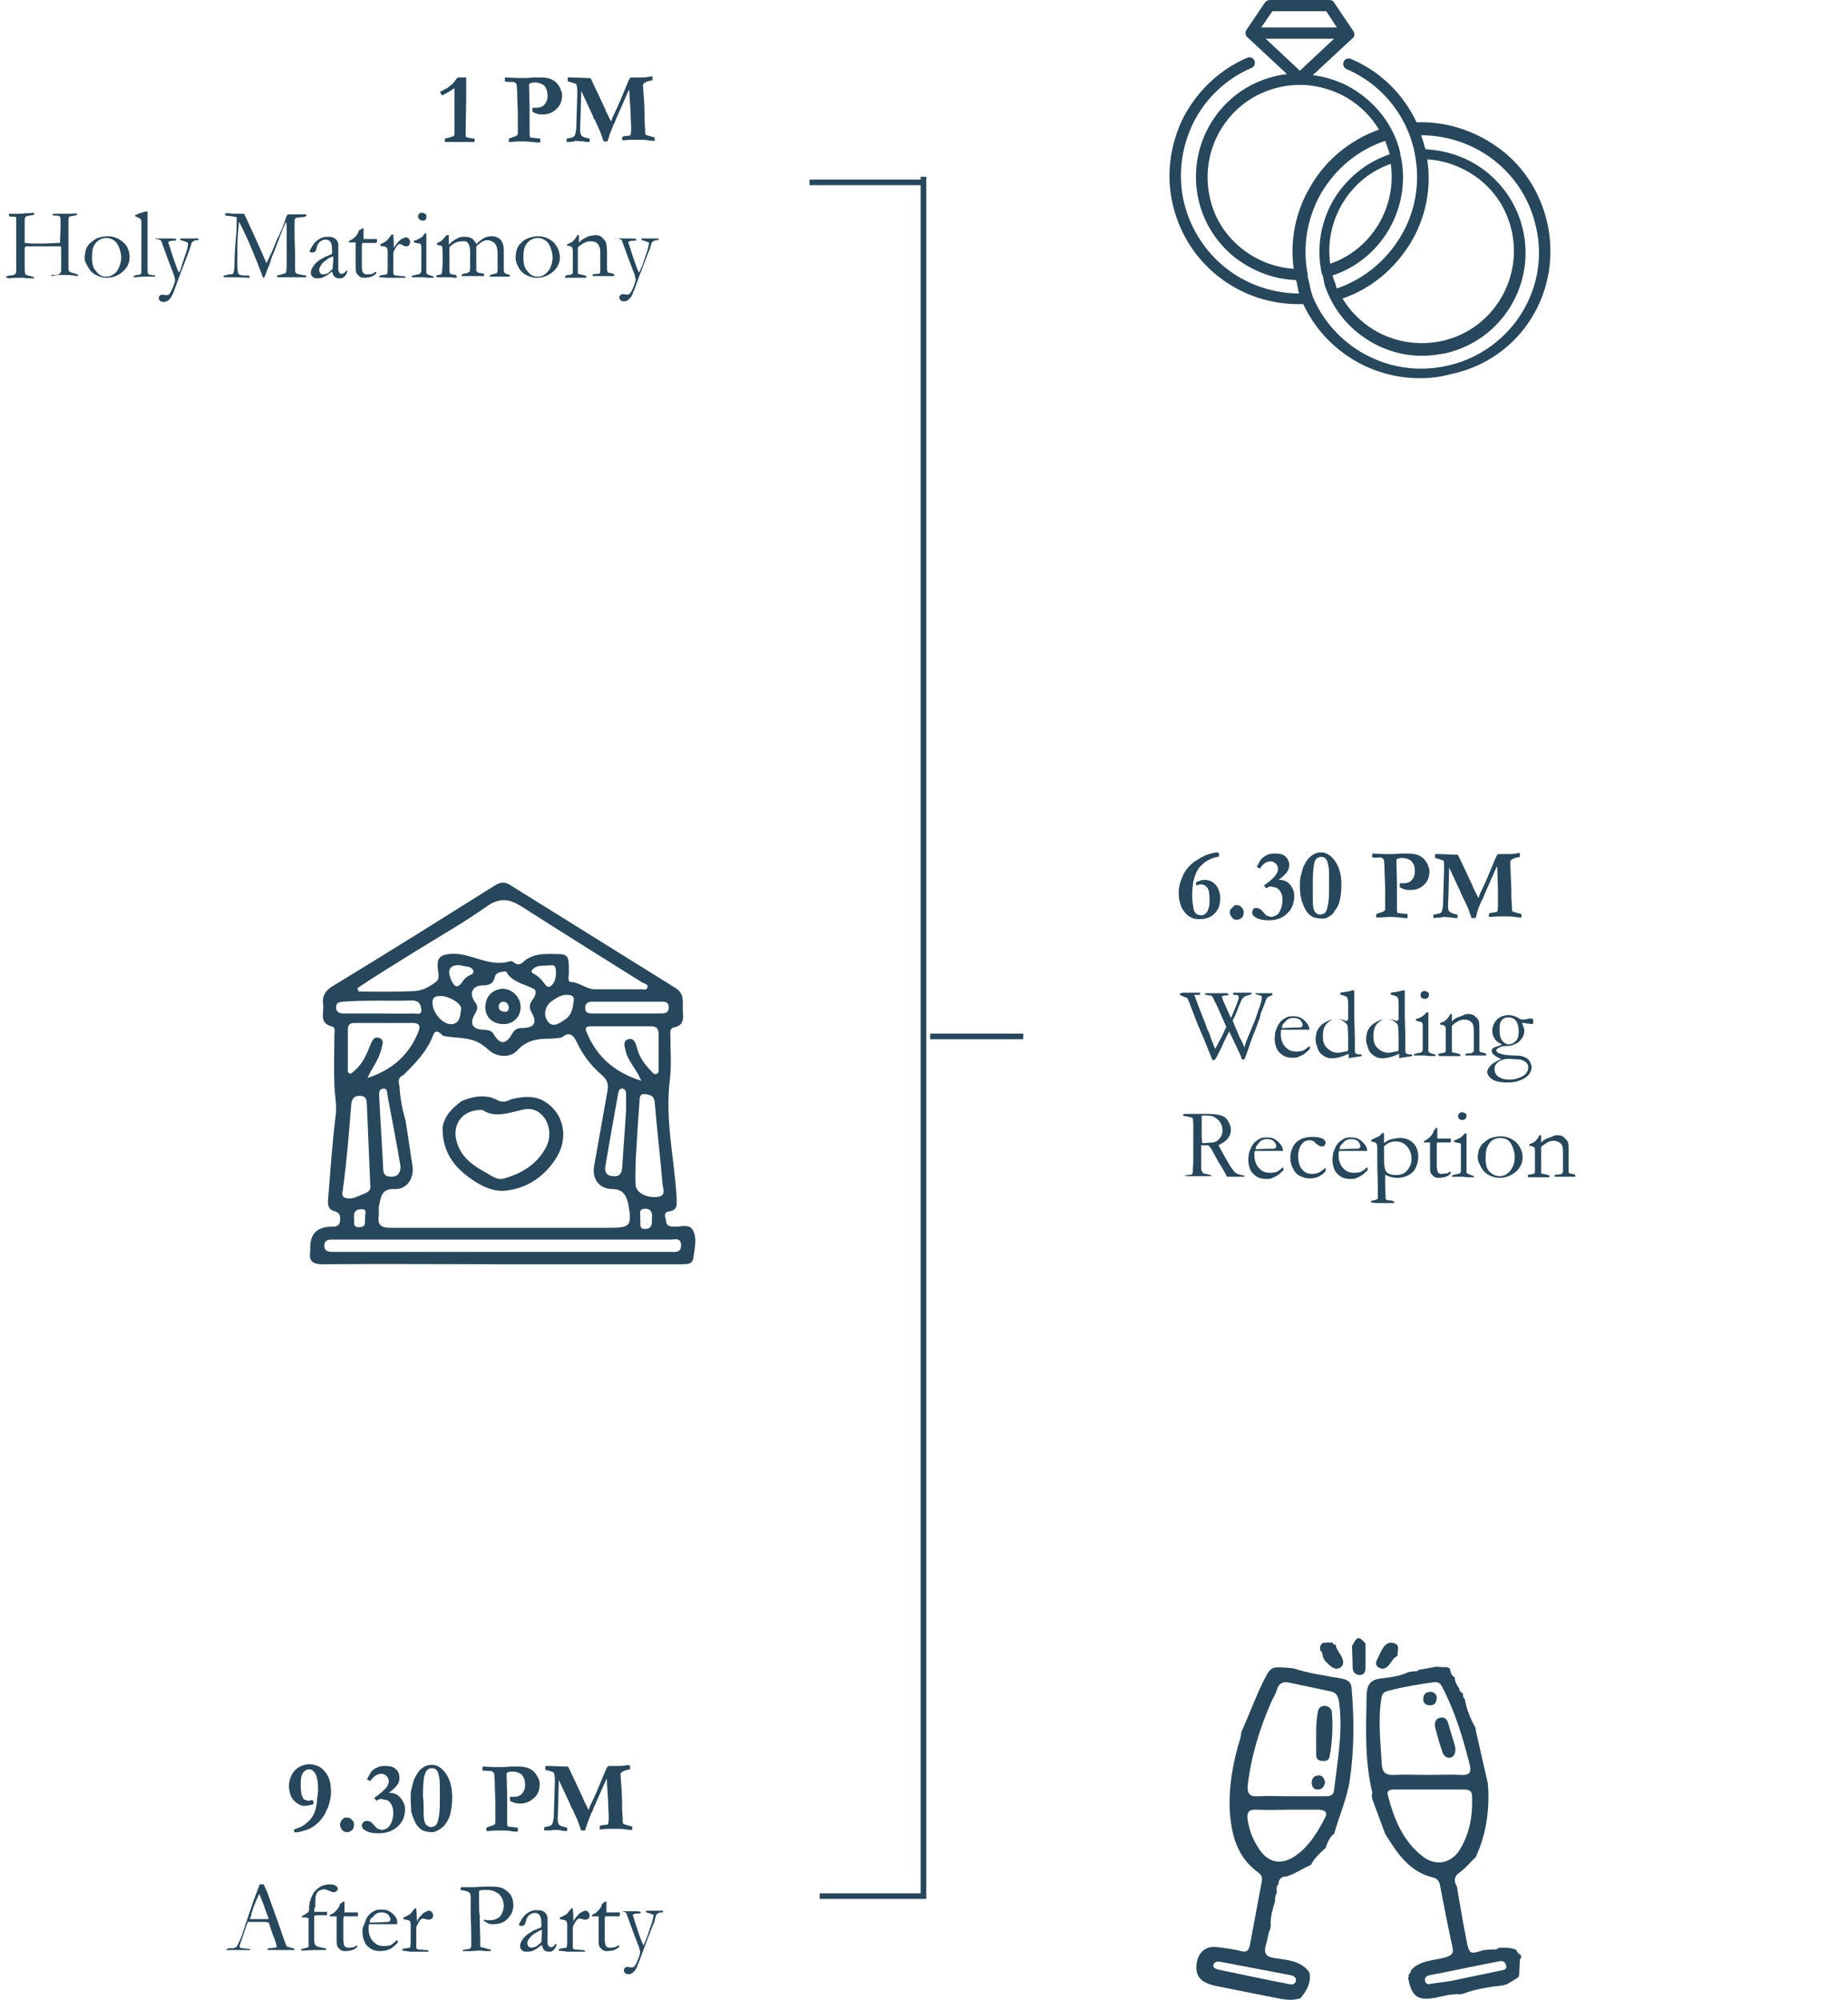 <?xml version="1.0" encoding="utf-8"?>
<!-- Generator: Adobe Illustrator 28.0.0, SVG Export Plug-In . SVG Version: 6.00 Build 0)  -->
<svg version="1.1" id="b" xmlns="http://www.w3.org/2000/svg" xmlns:xlink="http://www.w3.org/1999/xlink" x="0px" y="0px"
	 viewBox="0 0 329.4 356.4" style="enable-background:new 0 0 329.4 356.4;" xml:space="preserve">
<style type="text/css">
	.st0{fill:#26475C;}
	.st1{fill:none;stroke:#26475C;stroke-miterlimit:10;}
</style>
<g id="c">
	<path class="st0" d="M275.7,39.3c-1.3-5.3-4.4-10-8.8-13.1c-4.2-3-9.3-4.6-14.4-4.4c-2.4-5.1-6.5-9.1-11.7-11.3
		c-0.5-0.2-1.1,0-1.3,0.5s0,1.1,0.5,1.3c4.9,2.1,8.8,6,10.9,10.9c0.5,1.1,0.8,2.2,1.1,3.3c0.1,0.3,0.1,0.6,0.2,1l0,0
		c1,5.1,0.1,10.4-2.7,14.9c-2.6,4.2-6.5,7.4-11.2,9c-0.1-0.2-0.2-0.4-0.2-0.6l0,0c-0.1-0.4-0.3-0.8-0.4-1.1v-0.1
		c-0.1-0.2-0.1-0.4-0.2-0.5l0,0c8.8-2.9,14.1-12.1,12.2-21.2l0,0c-0.1-0.2-0.1-0.4-0.1-0.6c-0.3-1.4-0.8-2.7-1.4-3.9l0,0l0,0
		c-1.8-3.6-4.9-6.6-8.6-8.4c-1.8-0.8-3.7-1.4-5.6-1.6l7.1-6.6c0.4-0.3,0.4-0.9,0.1-1.3l0,0l0,0l-3.3-4.9C237.7,0.2,237.4,0,237,0
		h-10.7c-0.3,0-0.6,0.2-0.8,0.4l-3.3,4.9c-0.3,0.4-0.2,1,0.1,1.3l7.1,6.6c-0.7,0.1-1.4,0.2-2.2,0.4c-9.9,2.4-15.9,12.4-13.5,22.3
		c1,4.1,3.4,7.7,6.7,10.2c3.1,2.3,6.8,3.7,10.6,3.8c0,0.1,0,0.2,0.1,0.2c0,0.2,0.1,0.4,0.1,0.5v0.1c0,0.2,0.1,0.3,0.1,0.4v0.1
		c0.1,0.2,0.1,0.3,0.1,0.5c0,0,0,0,0,0.1c0.1,0.2,0.1,0.4,0.2,0.5c-4.4,0-8.8-1.4-12.4-4c-4-2.9-6.9-7.2-8.1-12
		c-1.2-4.8-0.6-9.9,1.6-14.4c2.2-4.4,5.9-7.9,10.4-9.8c0.5-0.2,0.7-0.8,0.5-1.3s-0.8-0.7-1.3-0.5c-4.9,2.1-8.9,5.9-11.4,10.7
		c-2.4,4.9-3.1,10.4-1.8,15.7s4.4,10,8.9,13.2c3.9,2.8,8.6,4.3,13.4,4.3c0.3,0,0.6,0,0.9,0c3.8,8.1,11.9,13.2,20.8,13.2
		c1.8,0,3.6-0.2,5.4-0.7C271.2,64.1,278.7,51.7,275.7,39.3L275.7,39.3z M251.3,43.5c2.8-4.5,3.9-9.9,3.1-15.1
		c3.3,0.2,6.4,1.4,9.1,3.4c3,2.3,5,5.4,5.9,9.1c2.1,8.8-3.3,17.7-12.1,19.8c-4.3,1-8.7,0.3-12.4-1.9c-2.3-1.4-4.2-3.3-5.6-5.6
		C244.3,51.5,248.5,48,251.3,43.5L251.3,43.5z M237.1,47c-0.5-3.7,0.2-7.3,2.1-10.6c2-3.4,5-5.9,8.7-7.2C249,37,244.4,44.5,237.1,47
		z M226.8,2h9.6l1.9,2.9h-13.5L226.8,2z M225.6,6.9h12.2l-6.1,5.7L225.6,6.9L225.6,6.9z M230.6,47.9c-3.2-0.2-6.4-1.4-9-3.4
		c-3-2.3-5.1-5.5-5.9-9.1c-2.1-8.8,3.3-17.7,12.1-19.8c3.7-0.9,7.4-0.5,10.9,1.1c3,1.4,5.4,3.6,7.1,6.4c-5.1,1.8-9.5,5.4-12.2,10.1
		C230.9,37.7,229.9,42.9,230.6,47.9z M258.3,65.1c-1.7,0.4-3.3,0.6-5,0.6c-8.3,0-16-5-19.3-12.8c0-0.1-0.1-0.2-0.1-0.3v-0.1
		c0-0.1-0.1-0.2-0.1-0.3l0,0c-0.1-0.1-0.1-0.2-0.1-0.4l0,0c-0.1-0.1-0.1-0.3-0.1-0.4l0,0c-0.1-0.1-0.1-0.3-0.1-0.4l0,0
		c0-0.1-0.1-0.3-0.1-0.4v-0.1c0-0.1-0.1-0.2-0.1-0.3s-0.1-0.3-0.1-0.4c0-0.2-0.1-0.3-0.1-0.4c0-0.1,0-0.1,0-0.2c0-0.1,0-0.1,0-0.2
		v-0.1l0,0c-1-5-0.1-10.1,2.4-14.5c2.6-4.4,6.6-7.7,11.4-9.3c0.3,0.8,0.6,1.6,0.8,2.4c-4.2,1.4-7.7,4.3-10,8.1
		c-2.3,4-3.1,8.6-2.1,13.1l0,0l0,0c0,0.1,0,0.2,0.1,0.2c0,0.1,0.1,0.2,0.1,0.3c0,0.2,0.1,0.3,0.1,0.5v0.1c0,0.1,0.1,0.2,0.1,0.4v0.1
		c0,0.1,0.1,0.3,0.1,0.4c0,0,0,0,0,0.1c0.1,0.2,0.1,0.3,0.2,0.5l0,0c1.4,3.9,4.1,7.2,7.7,9.4c2.9,1.8,6.2,2.7,9.5,2.7
		c1.5,0,2.9-0.2,4.4-0.5c9.9-2.4,15.9-12.4,13.5-22.2c-1-4.1-3.3-7.6-6.6-10.2c-3.1-2.4-6.8-3.7-10.7-3.9c0-0.1,0-0.2-0.1-0.2
		c-0.2-0.8-0.4-1.5-0.7-2.3c4.4,0,8.8,1.4,12.4,4c4,2.9,6.9,7.2,8,12C276.5,51.1,269.6,62.4,258.3,65.1L258.3,65.1z"/>
	<polyline class="st1" points="164.6,31.5 164.6,337.9 146.1,337.9 	"/>
	<line class="st1" x1="164.6" y1="32.5" x2="144.3" y2="32.5"/>
	<line class="st1" x1="182.4" y1="184.7" x2="165.8" y2="184.7"/>
	<path class="st0" d="M1.1,49.5v-0.2c0.2-0.1,0.4-0.2,0.7-0.2c0.4,0,0.7-0.1,0.8-0.2s0.2-0.1,0.2-0.2c0.1-0.2,0.1-0.4,0.1-0.6v-0.7
		v-0.6v-0.7c0-0.3,0-0.7,0-1.1c0-0.5,0-0.7,0-0.7v-2.4c0-0.4,0-0.8,0-1.2s0-0.8,0-0.9c0-0.5,0-0.8,0-0.9c0-0.1-0.1-0.1-0.1-0.2
		s-0.3-0.1-0.6-0.1s-0.5,0-0.6-0.1c0-0.1,0-0.1,0-0.2c0,0,0-0.1,0-0.2c0.1,0,0.2,0,0.3,0h0.8c0.6,0,1.2,0,1.9-0.1
		c0.3,0,0.8,0,1.5-0.1c0,0,0,0.1,0,0.2c0,0.1,0,0.1,0,0.1S6,38.2,6,38.3c-0.8,0.1-1.2,0.2-1.4,0.3s-0.2,0.5-0.2,1c0,1,0,1.9,0,2.9
		v0.8c0,0,0.4,0,1.1,0.1c0.2,0,0.3,0,0.3,0h1.3H8l2.2-0.1c0.3,0,0.4,0,0.5,0c0-1,0.1-2,0.1-3s0-1.5-0.1-1.6c0-0.1-0.1-0.2-0.1-0.2
		s-0.3-0.1-0.9-0.1c-0.1,0-0.2,0-0.3,0c0-0.1,0-0.2,0-0.3c0.2,0,0.3,0,0.4,0h0.6c0.5,0,1.1,0,1.6,0c0.4,0,0.9,0,1.7-0.1
		c0,0.1,0,0.2,0,0.3c-0.2,0.1-0.5,0.1-0.8,0.2c-0.2,0-0.4,0-0.5,0.1s-0.2,0.2-0.2,0.5c0,0.1,0,0.1,0,0.2c0,0.2,0,0.3,0,0.4v1.6v0.8
		v1.5V45c0,0.3,0,0.7,0,1.3v1.2c0,0.4,0,0.7,0.1,0.8c0,0.1,0.1,0.1,0.2,0.2l0.7,0.2c0.4,0.1,0.6,0.2,0.6,0.2
		c0.1,0.1,0.1,0.1,0.1,0.2v0.1l0,0h-0.1c-0.6-0.1-1.3-0.2-2-0.2c-0.6,0-0.9,0-1.2,0s-0.7,0.1-1.4,0.2c0-0.1,0-0.1,0-0.2
		c0,0,0-0.1,0-0.2C9.3,49.1,9.6,49,10,49c0.3,0,0.5-0.1,0.7-0.3c0.1-0.1,0.2-0.3,0.2-0.5v-1.3c0-0.4,0-0.6,0-0.6c0-0.5,0-1.2,0-2.2
		c0-0.1-0.1-0.1-0.1-0.2c-0.2,0-0.9,0-2.3,0c-0.3,0-0.5,0-0.6,0s-0.4,0-0.9,0c-0.4,0-0.9,0-1.2,0c-0.2,0-0.4,0-0.5,0
		c-0.3,0-0.4,0-0.5,0s-0.2,0-0.3,0.1s-0.1,0.2-0.1,0.3V45c0,0.1,0,0.7,0,1.7c0,0.2,0,0.4,0,0.5c0,0.8,0,1.3,0.1,1.6
		c0,0.1,0.1,0.2,0.2,0.2c0,0,0.3,0.1,0.7,0.2c0.3,0.1,0.5,0.1,0.6,0.2l0.1,0.1c0,0,0,0,0,0.1c0,0-0.1,0-0.2,0s-0.1,0-0.2,0
		s-0.2,0-0.4,0c-0.3,0-0.7,0-1.1-0.1c-0.3,0-0.5,0-0.8,0c-0.4,0-1,0-1.8,0.1C1.4,49.5,1.2,49.5,1.1,49.5L1.1,49.5z"/>
	<path class="st0" d="M15.1,45.8c0-0.4,0.1-0.8,0.2-1.3c0.2-0.5,0.4-0.9,0.8-1.2c0.4-0.3,0.7-0.6,1.1-0.8c0.5-0.2,1.2-0.4,2-0.4
		c1.1,0,2,0.4,2.8,1.1s1.1,1.7,1.1,2.7c0,0.9-0.4,1.8-1.2,2.5c-0.8,0.7-1.7,1.1-2.9,1.1c-0.7,0-1.4-0.2-2.1-0.6
		c-0.5-0.3-0.9-0.7-1.2-1.3S15,46.6,15.1,45.8L15.1,45.8z M18.9,49.3c0.5,0,0.9-0.1,1.3-0.4c0.4-0.2,0.7-0.6,1-1.2
		c0.2-0.5,0.4-1.1,0.4-1.8c0-0.5-0.1-1-0.3-1.6s-0.5-1.1-0.9-1.4s-0.9-0.5-1.4-0.5c-0.4,0-0.8,0.1-1.2,0.3s-0.7,0.5-1,1
		s-0.4,1.2-0.4,2.2c0,1.1,0.2,1.9,0.7,2.4C17.6,49,18.2,49.3,18.9,49.3z"/>
	<path class="st0" d="M24.1,38.5v-0.2c0.2,0,0.4-0.1,0.5-0.2c0.3-0.1,0.7-0.2,1.3-0.4h0.4v0.5c0,4.8,0,7.7,0,8.6c0,0.5,0,0.8,0,0.9
		c0,0.7,0,1,0.1,1.1S26.7,49,27,49s0.6,0.1,0.6,0.1l0.1,0.1c0,0.1,0,0.1,0,0.1h-0.1c0,0-0.4,0-0.9,0h-1.1L24,49.4
		c-0.1,0-0.2,0-0.2,0v-0.1c0-0.1,0-0.1,0.1-0.1S24,49,24.4,49s0.6-0.1,0.7-0.2s0.1-0.1,0.1-0.3s0-0.8,0-1.8v-2v-2.1v-2.1v-1
		c0-0.2,0-0.3-0.1-0.4c-0.1-0.1-0.2-0.2-0.4-0.3C24.4,38.7,24.2,38.6,24.1,38.5L24.1,38.5z"/>
	<path class="st0" d="M27.8,42.5c0.1,0,0.2,0,0.3,0h0.4h0.6h0.8h0.6c0.3,0,0.6,0,0.9,0.1c0,0.1,0,0.1,0,0.1v0.1
		c-0.1,0.1-0.3,0.1-0.6,0.1c-0.4,0-0.6,0.1-0.8,0.2v0.1c0,0.1,0,0.2,0.1,0.3c0,0.1,0.1,0.2,0.1,0.3c0.1,0.4,0.4,1.3,0.8,2.5
		c0.3,0.9,0.6,1.7,0.9,2.3c0.2-0.3,0.4-0.8,0.5-1.3l0.7-2.1c0.2-0.5,0.3-0.9,0.4-1.4c0-0.2,0-0.3,0-0.4c0-0.1,0-0.2-0.1-0.2
		s-0.2-0.1-0.5-0.2c-0.4-0.1-0.6-0.2-0.7-0.2c0,0-0.1-0.1-0.1-0.2c0,0,0.1,0,0.1-0.1h1.1h0.9H35h0.1c0,0,0.1,0,0.2,0
		c0.1,0,0.1,0.1,0.1,0.1c0,0.1,0,0.1-0.1,0.2h-0.2c-0.3,0-0.6,0.1-0.8,0.3c-0.1,0.1-0.2,0.2-0.2,0.4c0,0.1-0.1,0.2-0.1,0.3
		s-0.1,0.2-0.1,0.3s-0.1,0.4-0.2,0.6L33.6,45l0,0l-1.5,3.9l-1.1,3c-0.1,0.2-0.1,0.3-0.2,0.5c-0.2,0.4-0.4,0.7-0.4,0.7
		c-0.2,0.2-0.3,0.4-0.5,0.5l-0.5,0.2c-0.1,0-0.2,0-0.3,0c-0.3,0-0.5-0.1-0.6-0.2c-0.1-0.1-0.2-0.3-0.2-0.5s0.1-0.4,0.3-0.5
		c0.1,0,0.1,0,0.2-0.1h0.1c0.5,0.1,0.9,0.1,1,0.1c0.1-0.1,0.2-0.1,0.3-0.2c0.3-0.4,0.5-0.9,0.7-1.4s0.3-0.9,0.3-1.1
		c0-0.2-0.1-0.5-0.2-0.9l-1-2.6c-0.1-0.3-0.5-1.4-1.2-3.3c0-0.1-0.1-0.2-0.2-0.3L28,42.6h-0.2c-0.1,0-0.1-0.1-0.1-0.2L27.8,42.5
		L27.8,42.5z"/>
	<path class="st0" d="M39.8,49.2c0.2-0.1,0.5-0.2,1-0.3c0.4,0,0.6,0,0.7-0.1l0.1-0.1c0.1-0.2,0.2-0.8,0.2-1.8c0-1.2,0.1-2.9,0.3-5
		c0.1-1.6,0.1-2.6,0.1-3v-0.2c-0.4-0.1-1.1-0.2-2-0.3c-0.1-0.1-0.1-0.2-0.1-0.2s0-0.1,0.1-0.2c0.1,0,0.2,0,0.2,0s0.2,0,0.3,0
		c0.3,0,0.7,0.1,1.2,0.1c0.2,0,0.4,0,0.8,0c0.3,0,0.4,0,0.5,0s0.2,0,0.3,0c0.1,0.1,0.1,0.1,0.1,0.2l0.4,0.8l2.5,5.5l1,2.3
		c0.8-1.6,1.4-3,1.9-4.3c0-0.1,0.1-0.2,0.1-0.2c0-0.1,0.1-0.2,0.2-0.3c0-0.1,0.2-0.6,0.6-1.4c0.1-0.3,0.2-0.6,0.3-0.8
		c0.3-0.9,0.5-1.5,0.6-1.6c0.1,0,0.2-0.1,0.3-0.1s0.2,0,0.4,0c0.3,0,0.9,0,1.6,0c0.5,0,0.8,0,1.1,0c0,0.1,0,0.1,0,0.1s0,0.1,0,0.2
		c-0.2,0.1-0.4,0.2-0.7,0.2c-0.5,0-0.8,0.1-1,0.1s-0.2,0.1-0.3,0.2s-0.1,0.3-0.1,0.8v0.4v0.4c0,0.9,0,2.4,0.1,4.4v1.7v1.1
		c0,0.4,0,0.7,0.1,0.8s0.2,0.2,0.3,0.2c0.3,0.1,0.8,0.2,1.5,0.3l0.1,0.1c0,0,0,0.1,0,0.2h-0.4c-0.3,0-0.7,0-1.1,0
		c-0.4,0-0.6,0-0.7,0c-1.2,0-2,0-2.4,0c-0.2,0-0.4,0-0.5,0h-0.1v-0.1c0,0,0-0.1,0-0.2c0.2-0.1,0.5-0.1,0.8-0.2
		c0.4-0.1,0.6-0.2,0.8-0.3c0-0.2,0.1-0.7,0.1-1.4v-1.8c0-0.2,0-0.5,0-1.1c0-0.5,0-1.4,0-2.6c0-0.9,0-1.7-0.1-2.2
		c-0.1,0.2-0.3,0.7-0.6,1.3l-0.1,0.3l0,0L49,44.5l-0.5,1.2L48,47.2c-0.3,0.7-0.5,1.2-0.7,1.8c-0.1,0.2-0.2,0.4-0.2,0.5h-0.2
		c-0.7-1.9-1.5-3.9-2.4-6s-1.6-3.4-1.9-4c0,0.2-0.1,1-0.2,2.2c-0.1,1.5-0.1,3.1-0.1,4.9c0,0.5,0,1.2,0.1,1.9c0,0.2,0.1,0.3,0.2,0.4
		c0.2,0.1,0.5,0.2,1.1,0.2c0.2,0,0.5,0,0.7,0c0,0.1,0.1,0.2,0.1,0.2s0,0.1,0,0.2l-2.7-0.1c-0.2,0-0.5,0-0.9,0c-0.2,0-0.6,0-1,0
		L39.8,49.2L39.8,49.2z"/>
	<path class="st0" d="M61.9,48.2c0,0.1,0,0.1,0,0.2c0,0.1-0.1,0.2-0.2,0.5c-0.2,0.3-0.4,0.5-0.6,0.6c-0.1,0.1-0.3,0.1-0.6,0.1
		c-0.4,0-0.7-0.1-1-0.4c-0.1-0.2-0.2-0.4-0.3-0.8l-1,0.7c-0.3,0.2-0.6,0.3-0.8,0.4c-0.3,0.1-0.6,0.1-1,0.1c-0.3,0-0.5-0.1-0.7-0.3
		s-0.3-0.4-0.3-0.7c0-0.4,0.2-0.9,0.7-1.5s1.2-1,2-1.4c0.6-0.2,1-0.4,1.1-0.5c0-0.2,0-0.4,0-0.6c0-0.7-0.1-1.2-0.3-1.5
		s-0.5-0.4-0.9-0.4s-0.8,0.2-1.1,0.5c-0.2,0.2-0.4,0.6-0.5,1.1c0,0.2-0.1,0.3-0.2,0.5C56,45,55.7,45,55.6,45s-0.2,0-0.3-0.1
		c-0.1,0-0.1-0.1-0.1-0.1c0-0.2,0.2-0.5,0.5-1s0.7-0.9,1.2-1.2s0.9-0.4,1.3-0.4c0.5,0,0.9,0,1.1,0.1c0.2,0.1,0.5,0.2,0.7,0.5
		s0.3,0.5,0.3,0.8c0,0.1,0,0.6,0,1.4v1.4v1c0,0.1,0,0.2,0,0.3c0,0.2,0,0.3,0,0.4c0,0.2,0.1,0.3,0.2,0.5s0.2,0.2,0.4,0.2
		s0.4-0.1,0.6-0.3l0.1-0.1C61.7,48.3,61.8,48.2,61.9,48.2L61.9,48.2z M59.3,47.9c0-0.7,0.1-1.3,0.1-1.6c0-0.2,0-0.4,0-0.6
		c-0.4,0.1-0.8,0.3-1.2,0.6s-0.8,0.6-1,1c-0.2,0.3-0.3,0.5-0.3,0.8s0.1,0.4,0.2,0.6c0.2,0.2,0.3,0.2,0.6,0.2c0.2,0,0.4-0.1,0.7-0.2
		C58.6,48.6,58.9,48.3,59.3,47.9z"/>
	<path class="st0" d="M64.5,40.7h0.3v0.8v1.1c0.1,0,0.2,0,0.2,0c0.2,0,0.4,0,0.9,0c0.3,0,0.5,0,0.8,0c0.1,0,0.3,0,0.5,0
		c0,0.1,0,0.2,0,0.3s0,0.2-0.1,0.4h-0.2h-1.4h-0.7h-0.2c-0.1,0.2-0.1,0.3-0.1,0.5v1.3v2.3c0,0.6,0.1,1,0.2,1.2
		c0.2,0.2,0.4,0.3,0.7,0.3c0.2,0,0.4,0,0.9-0.1c0.1,0,0.3-0.1,0.5-0.3h0.1c0.1,0,0.1,0,0.1,0l0.1,0.1v0.1c-0.3,0.3-0.6,0.5-0.9,0.6
		s-0.8,0.2-1.3,0.2c-0.4,0-0.7-0.1-0.9-0.3c-0.2-0.2-0.4-0.4-0.5-0.6s-0.1-0.8-0.1-1.6v-2v-1v-0.3c0-0.2,0-0.3,0-0.5h-0.2h-0.7h-0.1
		c-0.1,0-0.1,0-0.2,0s0-0.1,0-0.1c0-0.1,0-0.1,0.1-0.2c0,0,0.2-0.1,0.4-0.2c0.2-0.1,0.3-0.2,0.5-0.4s0.4-0.4,0.5-0.6
		c0.1-0.1,0.2-0.3,0.3-0.7C64.4,40.9,64.5,40.8,64.5,40.7L64.5,40.7z"/>
	<path class="st0" d="M67.6,49.4L67.6,49.4c0-0.1,0-0.2,0.1-0.3l0.5-0.1l0.7-0.1c0.1,0,0.1-0.1,0.1-0.1c0-0.1,0.1-0.3,0.1-0.7
		c0-2,0-3.1,0-3.4s-0.1-0.5-0.2-0.6s-0.3-0.2-0.6-0.2c-0.2,0-0.4-0.1-0.5-0.1v-0.3c0.6-0.2,1-0.5,1.2-0.7c0.3-0.3,0.5-0.6,0.8-1h0.3
		c0,0.3,0.1,1,0.1,2V44c0,0,0,0.1,0,0.2c0.2-0.4,0.5-0.8,0.8-1.1l0.2-0.2c0.1-0.1,0.2-0.2,0.2-0.2c0.4-0.2,0.7-0.4,0.9-0.4
		c0.3,0,0.5,0.1,0.6,0.3c0.2,0.2,0.2,0.4,0.2,0.6c0,0.2-0.1,0.3-0.2,0.5c-0.2,0.2-0.3,0.2-0.5,0.2c-0.1,0-0.3,0-0.6-0.2
		s-0.5-0.2-0.5-0.2c-0.2,0-0.3,0-0.3,0.1c-0.2,0.1-0.4,0.4-0.6,0.8c-0.2,0.3-0.3,0.6-0.3,0.8v1.5v1.8c0,0.2,0,0.3,0.1,0.4
		c0,0,0.1,0.1,0.2,0.2c0.6,0,1,0.1,1.1,0.1s0.1,0,0.2,0c0.2,0,0.4,0,0.5,0.1c0.1,0,0.1,0.1,0.1,0.1s0,0.1-0.1,0.1h-1H71h-0.5h-0.9
		h-0.5L67.6,49.4L67.6,49.4z"/>
	<path class="st0" d="M73.8,43.2v-0.3c0.4-0.1,0.6-0.2,0.6-0.2c0.2-0.1,0.4-0.2,0.7-0.4s0.4-0.4,0.6-0.7c0.1,0,0.1,0,0.2,0H76
		c0,0.3,0,0.5,0,0.6c0,0,0,0.2,0,0.4v3v2.7c0,0.2,0,0.4,0.1,0.5s0.3,0.2,0.7,0.3c0.2,0.1,0.4,0.1,0.5,0.2v0.1v0.1
		c-0.2,0-0.5,0-0.9,0c-0.5,0-0.8-0.1-1-0.1c-0.1,0-0.5,0-1.4,0c-0.2,0-0.3,0-0.5,0h-0.1v-0.1c0-0.1,0.1-0.2,0.2-0.2
		c0,0,0.3-0.1,0.9-0.2c0.2,0,0.3-0.1,0.4-0.2c0.1-0.1,0.2-0.3,0.2-0.6c0-0.5,0-1.7,0-3.7c0-0.4,0-0.7-0.1-0.8c0-0.1-0.1-0.2-0.2-0.2
		C74.5,43.4,74.2,43.3,73.8,43.2L73.8,43.2z M74.5,38.6c0-0.2,0.1-0.4,0.2-0.5s0.3-0.2,0.5-0.2s0.4,0.1,0.6,0.2s0.2,0.3,0.2,0.5
		s0,0.4-0.1,0.5c-0.2,0.2-0.3,0.2-0.6,0.2s-0.4-0.1-0.5-0.2S74.5,38.8,74.5,38.6z"/>
	<path class="st0" d="M77.8,49.1c0-0.1,0.2-0.1,0.3-0.1c0.2,0,0.4-0.1,0.5-0.1c0.1-0.1,0.2-0.2,0.2-0.4s0.1-1,0.1-2.2s0-2-0.1-2.4
		c-0.1-0.1-0.3-0.2-0.5-0.2c-0.1,0-0.2,0-0.4-0.1v-0.3c0.3-0.1,0.6-0.2,0.8-0.4s0.5-0.5,0.9-1h0.1c0,0,0.1,0,0.2,0s0.1,0,0.1,0v1
		c0,0.2,0,0.4,0,0.7c0.6-0.6,1.2-1,1.7-1.2c0.3-0.2,0.7-0.2,1.2-0.2s0.9,0.1,1.2,0.3c0.3,0.2,0.6,0.5,0.8,1c0.5-0.5,1-0.9,1.4-1.1
		s0.8-0.3,1.3-0.3c0.7,0,1.2,0.2,1.6,0.6c0.4,0.4,0.6,1.1,0.6,1.9v1.5v2.1c0,0.2,0.1,0.4,0.2,0.5c0.1,0,0.2,0.1,0.5,0.2
		c0.2,0,0.3,0.1,0.3,0.1l0.1,0.1c0,0.1,0,0.1-0.1,0.2h-0.1h-0.9c-0.1,0-0.3,0-0.5,0c-0.3,0-0.7,0-1.2,0h-0.4c-0.1,0-0.2,0-0.4,0
		v-0.1c0,0,0-0.1,0.1-0.2c0.2-0.1,0.4-0.1,0.7-0.2c0.3,0,0.4-0.1,0.5-0.2s0.1-0.6,0.1-1.4c0-1.7,0-2.7-0.1-3c-0.1-0.4-0.3-0.8-0.6-1
		s-0.7-0.4-1.1-0.4c-0.3,0-0.7,0.1-1,0.3s-0.7,0.5-1,0.8v0.2v1.3v1c0,1.1,0,1.7,0,1.8s0.1,0.2,0.2,0.3s0.3,0.1,0.7,0.2
		c0.2,0,0.3,0,0.4,0.1s0.1,0.1,0.1,0.2c0,0.1,0,0.1-0.1,0.2h-0.6H83h-0.7c0-0.1,0-0.1,0-0.2v-0.1c0.1-0.1,0.4-0.1,0.7-0.2
		c0.2,0,0.4-0.1,0.6-0.2l0.1-0.1c0-0.1,0.1-0.3,0.1-0.7v-1v-1.2v-0.6c0-0.7-0.1-1.2-0.4-1.6S82.8,43,82.3,43c-0.4,0-0.8,0.1-1.2,0.3
		s-0.8,0.5-1,0.8c0,0.2,0,0.3,0,0.5v3c0,0.6,0,1,0.1,1.1s0.2,0.2,0.4,0.2c0.4,0,0.6,0.1,0.7,0.2c0.1,0,0.1,0.1,0.1,0.2
		c0,0,0,0.1,0,0.2c-0.7,0-1.1-0.1-1.3-0.1s-0.4,0-0.6,0h-0.4h-0.3h-1v-0.1C77.8,49.3,77.8,49.2,77.8,49.1L77.8,49.1z"/>
	<path class="st0" d="M91.9,45.8c0-0.4,0.1-0.8,0.2-1.3c0.2-0.5,0.4-0.9,0.8-1.2c0.3-0.4,0.7-0.6,1.1-0.8c0.5-0.2,1.2-0.4,1.9-0.4
		c1.1,0,2,0.4,2.8,1.1c0.7,0.8,1.1,1.7,1.1,2.7c0,0.9-0.4,1.8-1.2,2.5c-0.8,0.7-1.8,1.1-2.9,1.1c-0.7,0-1.4-0.2-2.1-0.6
		c-0.5-0.3-0.9-0.7-1.2-1.3S91.9,46.6,91.9,45.8L91.9,45.8z M95.8,49.3c0.4,0,0.9-0.1,1.3-0.4s0.7-0.6,1-1.2
		c0.2-0.5,0.4-1.1,0.4-1.8c0-0.5-0.1-1-0.3-1.6s-0.5-1.1-0.9-1.4c-0.4-0.3-0.9-0.5-1.4-0.5c-0.4,0-0.8,0.1-1.2,0.3s-0.7,0.5-1,1
		s-0.4,1.2-0.4,2.2c0,1.1,0.2,1.9,0.7,2.4C94.5,49,95.1,49.3,95.8,49.3L95.8,49.3z"/>
	<path class="st0" d="M100.8,49.1c0.2,0,0.3-0.1,0.5-0.1c0.4,0,0.6-0.1,0.7-0.2c0.1-0.1,0.1-0.2,0.1-0.5V48c0-0.1,0-0.3,0-0.5v-2.7
		c0-0.4-0.1-0.6-0.1-0.7c-0.2-0.2-0.4-0.3-0.9-0.3v-0.3c0.4-0.1,0.8-0.3,1-0.5c0.3-0.3,0.6-0.6,0.8-1.1h0.3c0,0.3,0,0.5,0,0.6v0.7
		c0.1,0,0.2-0.1,0.2-0.2c0.3-0.3,0.7-0.5,1.1-0.7s0.7-0.3,1-0.3c0.2,0,0.4-0.1,0.6-0.1c0.5,0,0.9,0.1,1.2,0.4s0.6,0.6,0.7,0.9
		s0.2,1,0.2,2.1v1.3c0,0,0,0.2,0,0.3c0,0.2,0,0.4,0,0.7c0,0.4,0,0.7,0.1,0.8c0,0.1,0.1,0.2,0.2,0.2c0.6,0.1,0.9,0.2,1,0.3V49
		c0,0.1,0,0.1-0.1,0.2h-0.2H108h-1.1c-0.4,0-0.8,0-1.2,0l-0.1-0.2c0,0,0-0.1,0.1-0.1c0.2-0.1,0.4-0.1,0.7-0.1c0.2,0,0.3,0,0.3,0
		s0.1-0.1,0.2-0.1c0.1-0.1,0.1-0.3,0.1-0.3s0-0.1,0-0.2c0-0.3,0-0.9,0-2v-0.5V45c0-0.8-0.2-1.3-0.5-1.6s-0.7-0.4-1.2-0.4
		c-0.4,0-0.8,0.1-1.2,0.3c-0.4,0.2-0.7,0.4-1.1,0.8c0,0.3,0,0.5,0,0.7v1.9c0,1,0,1.6,0,1.9c0,0.1,0,0.2,0.1,0.2s0.1,0.1,0.3,0.1
		s0.3,0.1,0.5,0.1s0.3,0.1,0.4,0.1s0.2,0.1,0.2,0.2v0.2h-0.9h-1.9c-0.4,0-0.7,0-0.8,0h-0.2v-0.1C100.8,49.3,100.8,49.2,100.8,49.1
		L100.8,49.1z"/>
	<path class="st0" d="M109.8,42.5c0.1,0,0.2,0,0.3,0h0.4h0.6h0.8h0.6c0.3,0,0.6,0,0.9,0.1c0,0.1,0,0.1,0,0.1v0.1
		c-0.1,0.1-0.3,0.1-0.6,0.1c-0.4,0-0.6,0.1-0.8,0.2v0.1c0,0.1,0,0.2,0.1,0.3c0,0.1,0.1,0.2,0.1,0.3c0.1,0.4,0.4,1.3,0.8,2.5
		c0.3,0.9,0.6,1.7,0.9,2.3c0.2-0.3,0.3-0.8,0.6-1.3l0.7-2.1c0.2-0.5,0.3-0.9,0.4-1.4c0-0.2,0.1-0.3,0.1-0.4c0-0.1,0-0.2-0.1-0.2
		s-0.2-0.1-0.5-0.2c-0.4-0.1-0.6-0.2-0.7-0.2c0,0-0.1-0.1-0.1-0.2c0,0,0.1,0,0.1-0.1h1.1h0.9h0.6h0.1c0,0,0.1,0,0.2,0
		s0.1,0.1,0.1,0.1c0,0.1,0,0.1-0.1,0.2h-0.2c-0.3,0-0.6,0.1-0.8,0.3c-0.1,0.1-0.2,0.2-0.2,0.4c0,0.1-0.1,0.2-0.1,0.3
		s-0.1,0.2-0.1,0.3s-0.1,0.4-0.2,0.6l-0.1,0.2l0,0l-1.5,3.9l-1.1,3c-0.1,0.2-0.2,0.3-0.2,0.5c-0.2,0.4-0.3,0.7-0.4,0.7
		c-0.2,0.2-0.3,0.4-0.5,0.5l-0.4,0.2c-0.1,0-0.2,0-0.3,0c-0.3,0-0.5-0.1-0.6-0.2s-0.2-0.3-0.2-0.5s0.1-0.4,0.3-0.5
		c0.1,0,0.1,0,0.2-0.1h0.1c0.5,0.1,0.8,0.1,1,0.1c0.1-0.1,0.2-0.1,0.3-0.2c0.3-0.4,0.5-0.9,0.7-1.4s0.3-0.9,0.3-1.1
		c0-0.2-0.1-0.5-0.2-0.9l-1-2.6c-0.1-0.3-0.5-1.4-1.2-3.3c0-0.1-0.1-0.2-0.2-0.3l-0.6-0.2h-0.2c-0.1,0-0.2-0.1-0.2-0.2
		C109.7,42.6,109.8,42.5,109.8,42.5z"/>
	<path class="st0" d="M81.6,13.8c0,0,0.2,0,0.6,0h0.3h0.6c0,0.2,0,0.3,0,0.4c0,0,0,0.1,0,0.3c0,0.1,0,0.4,0,0.9v1.3v0.8l-0.1,6V24
		c0,0.2,0,0.3,0.1,0.4s0.3,0.1,0.7,0.2c0.1,0,0.4,0.1,0.8,0.1c0,0.1,0,0.1,0,0.2s0,0.2,0,0.4h-0.4c-0.3,0-0.6,0-1.1,0
		c-0.3,0-0.5,0-0.6,0s-0.7,0-1.6,0c-0.1,0-0.2,0-0.2,0h-0.2h-0.2h-0.2h-0.4c-0.1,0-0.2,0-0.4,0c0-0.1,0-0.2,0-0.3c0-0.1,0-0.2,0-0.3
		c0.2-0.1,0.5-0.1,0.8-0.2c0.4-0.1,0.7-0.2,0.8-0.3S81,24,81,23.9v-0.6v-0.6v-1.3v-0.3c0,0,0-0.2,0-0.5c0-0.2,0-0.3,0-0.4
		s0-0.3,0-0.7V19c0-0.4,0-0.6,0-0.7s0-0.2,0-0.3v-0.2v-0.6v-0.3c0-0.1,0-0.3,0-0.5s0-0.4,0-0.7c-0.4,0.3-0.9,0.6-1.4,0.9
		c-0.1,0-0.3,0.2-0.8,0.4c-0.2-0.3-0.3-0.5-0.4-0.6c0.6-0.3,1-0.6,1.3-0.7c0.4-0.3,0.8-0.6,1.2-1C81.1,14.4,81.3,14.1,81.6,13.8
		L81.6,13.8z"/>
	<path class="st0" d="M90,14.5v-0.7l2.1,0.1H93h0.3c0.4,0,0.9,0,1.7-0.1c0.4,0,0.7,0,0.8,0c0.7,0,1.3,0,1.7,0.1
		c0.6,0.1,1,0.3,1.4,0.6s0.6,0.6,0.9,1.1c0.2,0.5,0.4,0.9,0.4,1.3c0,1-0.3,1.9-1,2.5c-0.6,0.6-1.4,1-2.4,1c-0.3,0-0.7,0-1-0.1
		s-0.6-0.2-0.9-0.4c0-0.2,0-0.4,0-0.7c0.1,0,0.3,0,0.4,0s0.2,0,0.3,0c0.5,0,0.9-0.1,1.3-0.4c0.4-0.4,0.7-0.9,0.7-1.7
		c0-0.6-0.1-1-0.3-1.4s-0.4-0.6-0.7-0.7c-0.4-0.2-0.8-0.3-1.3-0.3c-0.4,0-0.8,0.1-0.9,0.2c-0.1,0.1-0.1,0.1-0.1,0.2l0.1,4.1v0.4V20
		c0,0.1,0,0.2,0,0.4v1.9v1.4c0,0.2,0,0.5,0.1,0.8l1.8,0.2c0,0.1,0,0.2,0,0.3c0,0.1,0,0.2,0,0.4c-0.2,0-0.3,0-0.3,0
		c-0.2,0-0.5,0-1-0.1c-0.5,0-1.1-0.1-1.7-0.1c-0.7,0-1.4,0-2.1,0.1c-0.1,0-0.3,0-0.5,0c0-0.2,0-0.3,0-0.4c0,0,0-0.1,0-0.2l0.5-0.2
		c0.4-0.1,0.7-0.2,1-0.4c0.1-0.2,0.1-0.3,0.1-0.5c0-0.1,0-0.1,0-0.2c0-0.2,0-0.4,0-0.8v-2.5l-0.1-2.8c0-1.3-0.1-2-0.1-2.1
		c0-0.2-0.1-0.3-0.2-0.4c-0.1-0.1-0.3-0.2-0.5-0.2C90.5,14.6,90.2,14.6,90,14.5L90,14.5z"/>
	<path class="st0" d="M101,25.3v-0.6c0.7-0.1,1.2-0.2,1.4-0.5c0.1-0.1,0.2-0.5,0.3-1.1l0.1-3.1l0.1-3.2c0-0.2,0-0.3,0-0.4
		c0-0.8-0.1-1.3-0.2-1.4s-0.5-0.2-1.1-0.4c-0.2,0-0.3-0.1-0.4-0.1c0-0.1,0-0.3,0-0.4v-0.3c0.2,0,0.5,0,0.8,0l2.6,0.1
		c0.1,0,0.1,0,0.2,0h0.4c0.1,0.1,0.2,0.3,0.3,0.5c0.2,0.4,0.5,1.1,0.9,1.9l0.1,0.2l1.4,3c0,0.1,0.1,0.2,0.1,0.3
		c0.1,0.2,0.2,0.4,0.3,0.6s0.2,0.4,0.3,0.6s0.2,0.4,0.3,0.6c0.1-0.1,0.2-0.3,0.2-0.5c0.2-0.5,0.5-1,0.7-1.5c0.4-0.8,0.9-2,1.6-3.7
		c0.1-0.3,0.3-0.7,0.5-1.2s0.4-0.8,0.4-0.8c0.1-0.1,0.2-0.1,0.3-0.1c0.1,0,0.2,0,0.3,0c0.3,0,0.7,0,1.1,0c0.6,0,1.1,0,1.5-0.1
		c0.4,0,0.6-0.1,0.6-0.1c0.1,0,0.1,0,0.2,0c0,0.1,0,0.1,0,0.2v0.3c0,0.1,0,0.1,0,0.2c-0.6,0.1-1,0.2-1.3,0.4
		c-0.2,0.1-0.4,0.3-0.4,0.4v0.1l0.2,2.7c0,0.2,0.1,1.5,0.1,3.7c0,0.5,0.1,1.1,0.1,1.9c0,0.1,0,0.2,0,0.2c0,0.1,0,0.2,0.1,0.3
		s0.6,0.2,1.6,0.5c0,0.1,0,0.2,0,0.2c0,0.1,0,0.2,0,0.4c-0.2,0-0.6,0-1.2-0.1s-1.2-0.1-1.8-0.1c-0.8,0-1.7,0-2.5,0.1
		c-0.1,0-0.2,0-0.3,0v-0.6c0.2-0.1,0.6-0.2,1-0.2c0.3,0,0.5-0.1,0.5-0.2s0.1-0.4,0.1-0.9c0-0.2,0-0.4,0-0.5c0-0.6-0.1-1.5-0.1-2.6
		l-0.2-3.1c0-0.4,0-0.7-0.1-0.9l-2.2,5c-0.1,0.1-0.1,0.3-0.2,0.5c-0.1,0.3-0.2,0.5-0.3,0.6c-0.4,1.1-0.8,1.9-0.9,2.5
		c-0.1,0.1-0.1,0.3-0.2,0.6h-0.7l-0.5-1.4c-0.1-0.4-0.4-0.9-0.7-1.6c-0.2-0.4-0.3-0.8-0.5-1c-0.1-0.1-0.1-0.2-0.1-0.2l-0.1-0.2v-0.1
		l-1.3-2.8l-0.8-1.7l-0.1,4.2l-0.1,2.7c0,0.5,0.1,0.8,0.2,1s0.5,0.4,1.1,0.5l0.4,0.1v0.6c-0.3,0-0.7,0-1.1-0.1
		c-0.4,0-0.9-0.1-1.6-0.1C102.6,25.2,102.1,25.3,101,25.3L101,25.3z"/>
	<path class="st0" d="M210.3,177.2v-0.1c0.1-0.1,0.3-0.2,0.7-0.2h0.8h0.5h0.2c0.8,0,1.2,0,1.4,0c0,0.1,0,0.1,0,0.2
		c0,0.1,0,0.1,0,0.2h-0.8c0,0-0.1,0-0.2,0c0,0.1,0,0.1,0,0.1s0,0.1,0.1,0.2c0.1,0.1,0.1,0.2,0.1,0.3l0.6,1.6l1.3,3.3
		c0.1,0.4,0.2,0.7,0.3,0.8c0.2,0.4,0.4,0.9,0.6,1.6c0.1,0.2,0.3,0.7,0.6,1.5c0,0.1,0.1,0.1,0.1,0.2c0.3-0.4,0.6-1.2,1.2-2.2
		c0.4-0.8,0.6-1.4,0.8-1.7l-0.1-0.2l-1.5-3.4c-0.2-0.4-0.4-0.8-0.5-1c-0.2-0.5-0.4-0.8-0.5-0.9s-0.4-0.1-0.9-0.2h-0.2
		c-0.1-0.1-0.1-0.1-0.1-0.2c0-0.1,0-0.1,0.1-0.1c0.2,0,0.3,0,0.4,0h0.6h0.3h0.5h0.4h0.5h0.8c0.1,0,0.1,0,0.2,0h0.1
		c0.1,0,0.1,0,0.2,0.1l0.1,0.1v0.1c-0.1,0-0.3,0.1-0.5,0.1c-0.4,0-0.6,0.1-0.6,0.1c-0.1,0-0.1,0.1-0.1,0.1c0,0.1,0.2,0.7,0.7,1.8
		l0.9,2c0.3-0.5,0.6-1.4,1.1-2.6c0.2-0.5,0.3-0.8,0.3-1.1c0-0.1-0.1-0.2-0.1-0.3c-0.1-0.1-0.2-0.1-0.5-0.1H220l-0.2-0.1v-0.1V177
		c0.1-0.1,0.1-0.1,0.2-0.1c0.1,0,0.5,0,1.2,0h1h0.6c0.1,0,0.1,0,0.2,0c0.1,0.1,0.1,0.1,0.1,0.1c0,0.1,0,0.1-0.1,0.2
		c-0.1,0-0.2,0.1-0.3,0.1c-0.4,0.1-0.8,0.2-1,0.4c-0.1,0.1-0.3,0.3-0.4,0.5l-0.6,1.4c-0.1,0.4-0.3,0.8-0.4,1c0,0.1-0.1,0.3-0.2,0.5
		l-0.4,0.8c0.1,0.1,0.2,0.4,0.3,0.7l0.9,2.1c0,0.1,0.2,0.4,0.4,0.8s0.4,0.8,0.5,1.2l0.1-0.4l0,0l0.5-1.4c0.2-0.4,0.4-0.9,0.6-1.4
		l0.7-1.7l1-2.9c0.1-0.3,0.2-0.7,0.2-1v-0.1c0-0.1,0-0.1,0-0.1c0-0.1,0-0.2-0.1-0.2c-0.1-0.1-0.4-0.2-0.9-0.3c-0.1,0-0.1,0-0.1-0.1
		s0-0.1,0-0.2v0.1c0.2,0,0.4,0,0.5,0h0.7h0.8h0.7h0.3v0.1c0,0,0,0.1,0,0.2c-0.4,0.2-0.7,0.3-0.8,0.4c-0.1,0.1-0.2,0.1-0.2,0.2
		s-0.2,0.3-0.3,0.7c0,0-0.2,0.6-0.6,1.6c-0.1,0.1-0.2,0.4-0.2,0.6c0,0.1-0.1,0.2-0.1,0.4l-0.1,0.4l-0.1,0.2
		c-0.4,1.1-0.8,2.2-1.3,3.4l-0.9,2.6l-0.4,1c-0.1,0-0.2,0-0.2,0s-0.1,0-0.2,0c-0.1-0.2-0.2-0.6-0.5-1.2c-0.7-1.5-1.3-2.8-1.8-3.8
		L219,184c-0.3,0.6-0.7,1.3-1.1,2.3l-0.7,1.4c-0.3,0.6-0.5,1-0.7,1.2h-0.4l-1.4-3.5l-1.2-2.8l-1-2.6c-0.1-0.2-0.1-0.3-0.2-0.5
		c0-0.1-0.1-0.2-0.1-0.3c-0.1-0.2-0.2-0.6-0.5-1.2c-0.1-0.2-0.3-0.3-0.5-0.3C210.6,177.4,210.4,177.4,210.3,177.2L210.3,177.2z"/>
	<path class="st0" d="M233.4,183.5h-3.5h-0.7c-0.3,0-0.5,0-0.8,0c-0.1,0.2-0.1,0.3-0.1,0.4v0.1v0.1v0.4c0,0.4,0.1,0.8,0.3,1.3
		s0.6,0.9,1,1.2s0.9,0.4,1.6,0.4c0.3,0,0.6-0.1,0.8-0.1s0.5-0.2,0.8-0.4l0.6-0.5l0.1,0.4v0.1c-0.3,0.3-0.6,0.6-1,0.9
		s-0.8,0.4-1.2,0.6c-0.2,0.1-0.5,0.1-1,0.1c-0.4,0-0.8-0.1-1.2-0.2c-0.6-0.3-1.1-0.7-1.4-1.2s-0.5-1.3-0.5-2.1c0-0.3,0.1-0.6,0.1-1
		c0.1-0.4,0.3-0.8,0.5-1.3c0.2-0.3,0.4-0.6,0.6-0.8c0.4-0.3,0.7-0.5,0.9-0.6c0.4-0.2,0.8-0.2,1.3-0.2s1,0.1,1.3,0.3
		c0.5,0.3,0.8,0.6,1.1,1S233.4,183.2,233.4,183.5L233.4,183.5L233.4,183.5z M228.5,183.2h0.4c0.3,0,1.2-0.1,2.7-0.1
		c0.2,0,0.4,0,0.4-0.1c0.1-0.1,0.2-0.2,0.2-0.3c0-0.2-0.1-0.4-0.2-0.6s-0.3-0.4-0.5-0.5s-0.5-0.2-0.9-0.2c-0.7,0-1.2,0.2-1.6,0.8
		C228.6,182.5,228.5,182.8,228.5,183.2L228.5,183.2z"/>
	<path class="st0" d="M240.3,181.8v-0.2v-1v-1.9c0-0.5-0.1-0.9-0.2-1s-0.5-0.3-1-0.4c0,0-0.1,0-0.2-0.1v-0.1c0-0.1,0-0.1,0-0.2
		c0.8-0.1,1.5-0.2,2.1-0.4h0.4c0,0.4,0,0.8,0,1.3v3.4l0.1,3.8v2c0,0.4,0,0.6,0.1,0.7c0.1,0.1,0.4,0.2,0.8,0.2c0.1,0,0.2,0,0.3,0v0.2
		v0.1c-0.2,0-0.4,0.1-0.6,0.1l-1.3,0.2c-0.2,0-0.3,0.1-0.4,0.1v-0.8c-0.1,0-0.2,0.1-0.5,0.2c-0.9,0.4-1.8,0.6-2.5,0.6
		c-0.5,0-0.9-0.1-1.4-0.4c-0.5-0.3-0.9-0.7-1.1-1.3s-0.4-1.1-0.4-1.6s0.1-1,0.2-1.4c0.2-0.5,0.4-0.8,0.7-1.1
		c0.2-0.2,0.4-0.4,0.8-0.6c0.3-0.2,0.6-0.3,0.8-0.4c0.5-0.1,0.9-0.2,1.1-0.2c0.8,0,1.4,0.1,1.9,0.4
		C240.1,181.7,240.3,181.7,240.3,181.8L240.3,181.8z M240.3,187.2c0-0.4,0-1.2,0-2.4c0-1-0.1-1.7-0.1-2c-0.1-0.3-0.3-0.5-0.7-0.8
		s-0.8-0.4-1.3-0.4c-0.7,0-1.2,0.3-1.7,0.8s-0.7,1.3-0.7,2.3c0,0.9,0.2,1.6,0.8,2.1c0.5,0.5,1.1,0.8,1.9,0.8c0.4,0,0.8-0.1,1.2-0.2
		C240,187.4,240.2,187.3,240.3,187.2L240.3,187.2z"/>
	<path class="st0" d="M249.3,181.8v-0.2v-1v-1.9c0-0.5-0.1-0.9-0.2-1s-0.5-0.3-1-0.4c0,0-0.1,0-0.2-0.1v-0.1c0-0.1,0-0.1,0-0.2
		c0.8-0.1,1.5-0.2,2.1-0.4h0.4c0,0.4,0,0.8,0,1.3v3.4l0.1,3.8v2c0,0.4,0,0.6,0.1,0.7c0.1,0.1,0.4,0.2,0.8,0.2c0.1,0,0.2,0,0.3,0v0.2
		v0.1c-0.2,0-0.4,0.1-0.6,0.1l-1.3,0.2c-0.2,0-0.3,0.1-0.4,0.1v-0.8c-0.1,0-0.2,0.1-0.5,0.2c-0.9,0.4-1.8,0.6-2.5,0.6
		c-0.5,0-0.9-0.1-1.4-0.4c-0.5-0.3-0.9-0.7-1.1-1.3s-0.4-1.1-0.4-1.6s0.1-1,0.2-1.4c0.2-0.5,0.4-0.8,0.7-1.1
		c0.2-0.2,0.4-0.4,0.8-0.6c0.3-0.2,0.6-0.3,0.8-0.4c0.5-0.1,0.9-0.2,1.1-0.2c0.8,0,1.4,0.1,1.9,0.4
		C249.1,181.7,249.3,181.7,249.3,181.8L249.3,181.8z M249.3,187.2c0-0.4,0-1.2,0-2.4c0-1-0.1-1.7-0.1-2c-0.1-0.3-0.3-0.5-0.7-0.8
		s-0.8-0.4-1.3-0.4c-0.7,0-1.2,0.3-1.7,0.8s-0.7,1.3-0.7,2.3c0,0.9,0.2,1.6,0.8,2.1c0.5,0.5,1.1,0.8,1.9,0.8c0.4,0,0.8-0.1,1.2-0.2
		C249,187.4,249.2,187.3,249.3,187.2L249.3,187.2z"/>
	<path class="st0" d="M252.4,181.9v-0.3c0.4-0.1,0.6-0.2,0.6-0.2c0.2-0.1,0.4-0.2,0.7-0.4c0.2-0.2,0.4-0.4,0.6-0.6
		c0.1,0,0.1,0,0.2,0h0.1c0,0.3,0,0.5,0,0.6c0,0,0,0.2,0,0.4v3v2.7c0,0.2,0,0.4,0.1,0.4c0.1,0.1,0.3,0.2,0.7,0.3
		c0.2,0.1,0.4,0.1,0.5,0.2v0.1v0.1c-0.2,0-0.5,0-0.9,0c-0.5,0-0.8-0.1-1-0.1c-0.1,0-0.5,0-1.4,0c-0.2,0-0.4,0-0.5,0H252V188
		c0-0.1,0.1-0.1,0.2-0.2c0,0,0.3-0.1,0.9-0.2c0.2,0,0.3-0.1,0.4-0.2c0.1-0.1,0.1-0.3,0.1-0.6c0-0.4,0-1.7,0-3.7c0-0.4,0-0.7-0.1-0.8
		c0-0.1-0.1-0.1-0.2-0.2C253.1,182.1,252.9,182,252.4,181.9L252.4,181.9z M253.2,177.3c0-0.2,0.1-0.4,0.2-0.5s0.3-0.2,0.5-0.2
		s0.4,0.1,0.6,0.2s0.2,0.3,0.2,0.5s-0.1,0.4-0.2,0.5c-0.2,0.2-0.4,0.2-0.6,0.2s-0.4-0.1-0.5-0.2S253.2,177.6,253.2,177.3
		L253.2,177.3z"/>
	<path class="st0" d="M256.4,187.8c0.1,0,0.3-0.1,0.5-0.1c0.4-0.1,0.6-0.1,0.7-0.2c0.1-0.1,0.1-0.2,0.1-0.5v-0.3c0-0.1,0-0.3,0-0.4
		v-2.7c0-0.4,0-0.6-0.1-0.7c-0.2-0.2-0.5-0.3-0.9-0.3v-0.3c0.4-0.1,0.8-0.3,1-0.5c0.3-0.3,0.6-0.6,0.8-1.1h0.3c0,0.3,0,0.5,0,0.6
		v0.7c0.1-0.1,0.2-0.1,0.2-0.2c0.4-0.3,0.7-0.5,1.1-0.6s0.7-0.3,1-0.4c0.2-0.1,0.4-0.1,0.6-0.1c0.5,0,0.9,0.1,1.2,0.4
		c0.4,0.3,0.6,0.6,0.7,0.9s0.1,1,0.1,2.1v1.3c0,0,0,0.1,0,0.4c0,0.2,0,0.4,0,0.7c0,0.4,0,0.7,0,0.8s0.1,0.1,0.2,0.2
		c0.6,0.1,0.9,0.2,1,0.3v0.1c0,0.1,0,0.1,0,0.2h-0.2h-1.2h-1.1c-0.4,0-0.8,0-1.2,0v-0.2c0,0,0-0.1,0.1-0.1c0.2-0.1,0.4-0.1,0.7-0.1
		c0.2,0,0.3,0,0.4-0.1s0.1-0.1,0.2-0.1c0.1-0.1,0.1-0.3,0.1-0.4c0,0,0-0.1,0-0.2c0-0.3,0-0.9,0-2v-0.5v-0.7c0-0.8-0.1-1.3-0.5-1.6
		c-0.3-0.3-0.7-0.4-1.2-0.4c-0.4,0-0.8,0.1-1.1,0.3c-0.4,0.2-0.7,0.4-1.1,0.8c0,0.3,0,0.5,0,0.7v1.9c0,1,0,1.6,0,1.9
		c0,0.1,0,0.2,0.1,0.2c0,0.1,0.1,0.1,0.3,0.1s0.3,0.1,0.5,0.1c0.2,0.1,0.3,0.1,0.4,0.1s0.2,0.1,0.2,0.2v0.2h-0.9h-1.9
		c-0.4,0-0.7,0-0.8,0h-0.2v-0.1C256.3,188,256.3,187.9,256.4,187.8L256.4,187.8z"/>
	<path class="st0" d="M267.6,188.7c-0.1,0-0.3-0.1-0.7-0.3c-0.5-0.3-0.7-0.5-0.8-0.6s-0.2-0.3-0.2-0.5c0-0.1,0-0.3,0.1-0.4
		c0.1-0.1,0.4-0.3,0.8-0.4s0.7-0.2,0.9-0.4c-0.1-0.1-0.2-0.1-0.4-0.2c-0.9-0.5-1.3-1.3-1.3-2.2c0-0.8,0.3-1.4,0.8-2
		c0.5-0.5,1.3-0.8,2.1-0.8c0.4,0,0.8,0.1,1.1,0.2c0.2,0.1,0.5,0.2,0.8,0.4c0.2,0.1,0.4,0.2,0.4,0.2c0.1,0,0.2,0,0.3,0
		c0.1,0,0.3,0,0.7-0.1c0.4-0.1,0.6-0.1,0.7-0.1s0.2,0,0.3,0.1c0.1,0.1,0.1,0.3,0.1,0.6c0,0.1,0,0.2-0.1,0.2c0,0.1-0.1,0.1-0.2,0.1
		c-0.2,0-0.4-0.1-0.8-0.1c-0.4-0.1-0.6-0.1-0.7-0.1c0,0-0.1,0-0.2,0c0.2,0.5,0.4,1,0.4,1.4s-0.1,0.9-0.4,1.3s-0.6,0.8-1.1,1
		s-0.9,0.4-1.4,0.4c0,0-0.1,0-0.3,0c-0.5,0-1,0.1-1.5,0.4c-0.2,0.1-0.3,0.3-0.3,0.4c0,0.1,0.1,0.2,0.3,0.4c0.6,0.3,1.6,0.5,3.2,0.5
		c0.7,0,1.2,0.1,1.6,0.3s0.7,0.4,0.9,0.8s0.3,0.7,0.3,1c0,0.5-0.2,0.9-0.5,1.3s-0.8,0.7-1.5,1s-1.4,0.4-2.3,0.4s-1.7-0.1-2.2-0.3
		s-0.9-0.5-1.1-0.8s-0.3-0.5-0.3-0.8c0-0.2,0.1-0.5,0.4-0.9c0.2-0.3,0.7-0.7,1.5-1.1C267.4,188.8,267.5,188.8,267.6,188.7
		L267.6,188.7z M267,191.8c0.5,0.4,1.2,0.6,2,0.6c0.6,0,1.2-0.1,1.7-0.3s1-0.4,1.3-0.8s0.4-0.7,0.4-1c0-0.2,0-0.4-0.1-0.6
		c-0.1-0.2-0.2-0.3-0.4-0.5c-0.2-0.1-0.4-0.2-0.6-0.3s-0.5-0.1-0.8-0.1c-1-0.1-1.6-0.1-1.8-0.1c-0.6,0-1.2,0.2-1.7,0.6
		c-0.4,0.3-0.6,0.7-0.6,1.2C266.4,191.1,266.6,191.5,267,191.8L267,191.8z M267.3,183.7c0,0.5,0.1,1,0.2,1.3s0.4,0.6,0.6,0.8
		c0.3,0.2,0.5,0.3,0.8,0.3c0.5,0,0.9-0.2,1.3-0.6s0.5-1,0.5-1.8s-0.2-1.4-0.5-1.8s-0.8-0.6-1.3-0.6c-0.6,0-1,0.2-1.3,0.6
		S267.3,182.9,267.3,183.7z"/>
	<path class="st0" d="M211,209.5c0.9-0.1,1.3-0.2,1.4-0.2c0.1,0,0.1-0.1,0.2-0.3v-0.1c0-0.1,0-0.7,0.1-1.6c0-0.3,0-0.5,0-0.8v-1
		v-1.2v-2.2v-1.6c0-0.7-0.1-1.1-0.1-1.2s-0.4-0.2-0.8-0.3s-0.7-0.1-0.8-0.1s-0.1-0.1-0.1-0.1s0-0.1,0-0.2c0.1-0.1,0.2-0.1,0.4-0.1
		c0,0,0.1,0,0.2,0c0.1,0,0.3,0,0.4,0h0.7h2.3c1.3,0,2.2,0.1,2.8,0.3s0.9,0.5,1.2,1s0.5,1,0.5,1.5c0,1.1-0.6,1.9-1.7,2.5
		c-0.2,0.1-0.3,0.2-0.5,0.3c0.2,0.4,0.5,0.9,0.8,1.5l1.1,1.9c0.4,0.7,0.8,1.1,0.9,1.3c0.2,0.2,0.4,0.3,0.6,0.4s0.6,0.2,1.2,0.3
		c0,0.1,0,0.1,0,0.1v0.1c-0.8,0-1.7,0-2.8,0c-0.1,0-0.2,0-0.3,0c-0.4-0.8-0.9-1.7-1.5-2.6l-1.3-2.4c-0.2-0.2-0.3-0.4-0.4-0.5
		c-0.1-0.1-0.3-0.1-0.4-0.1h-0.8h-0.2c0,0.2,0,0.6,0,1.1v3c0,0.1,0,0.3,0.1,0.5c0.1,0.1,0.1,0.2,0.2,0.3c0.1,0.1,0.4,0.2,1,0.3
		l0.4,0.1c0.1,0.1,0.1,0.1,0.1,0.2c-0.2,0-0.3,0-0.3,0c-0.5,0-0.9,0-1.1,0c-0.1,0-0.2,0-0.3,0H213h-1.2
		C211.7,209.6,211.5,209.6,211,209.5l-0.2,0.1v-0.1C210.8,209.6,210.9,209.5,211,209.5L211,209.5z M214.3,203.7c0.2,0,0.3,0,0.4,0
		c0.4,0,0.9-0.1,1.5-0.1c0.4-0.1,0.7-0.2,0.9-0.4s0.4-0.4,0.6-0.8c0.2-0.3,0.2-0.7,0.2-1.1c0-0.4-0.1-0.8-0.4-1.3
		c-0.2-0.3-0.5-0.6-1-0.9s-1-0.3-1.7-0.3c-0.2,0-0.4,0-0.6,0c0,0.3,0,0.5,0,0.7v1.6v0.7C214.2,202.4,214.2,203,214.3,203.7
		L214.3,203.7z"/>
	<path class="st0" d="M228.7,205.1h-3.5h-0.7c-0.3,0-0.5,0-0.8,0c-0.1,0.2-0.1,0.3-0.1,0.4v0.1v0.1v0.4c0,0.4,0.1,0.8,0.3,1.3
		s0.6,0.9,1,1.2s0.9,0.4,1.6,0.4c0.3,0,0.6-0.1,0.8-0.1s0.5-0.2,0.8-0.4l0.6-0.5l0.1,0.4v0.1c-0.3,0.3-0.6,0.6-1,0.9
		s-0.8,0.4-1.2,0.6c-0.2,0.1-0.5,0.1-1,0.1c-0.4,0-0.8-0.1-1.2-0.2c-0.6-0.3-1.1-0.7-1.4-1.2s-0.5-1.3-0.5-2.1c0-0.3,0.1-0.6,0.1-1
		c0.1-0.4,0.3-0.8,0.5-1.3c0.2-0.3,0.4-0.6,0.6-0.8c0.4-0.3,0.7-0.5,0.9-0.6c0.4-0.2,0.8-0.2,1.3-0.2s1,0.1,1.3,0.3
		c0.5,0.3,0.8,0.6,1.1,1S228.7,204.8,228.7,205.1L228.7,205.1L228.7,205.1z M223.8,204.8h0.4c0.3,0,1.2-0.1,2.7-0.1
		c0.2,0,0.4,0,0.4-0.1c0.1-0.1,0.2-0.2,0.2-0.3c0-0.2-0.1-0.4-0.2-0.6s-0.3-0.4-0.5-0.5s-0.5-0.2-0.9-0.2c-0.7,0-1.2,0.2-1.6,0.8
		C224,204.1,223.8,204.4,223.8,204.8L223.8,204.8z"/>
	<path class="st0" d="M236.3,208.1v0.6c-0.4,0.5-0.9,0.8-1.3,1s-1,0.3-1.6,0.3c-0.7,0-1.2-0.2-1.8-0.5s-0.9-0.8-1.2-1.4
		s-0.4-1.2-0.4-1.9s0.2-1.3,0.5-1.9c0.3-0.6,0.8-1,1.4-1.3c0.6-0.3,1.3-0.4,2.1-0.4s1.4,0.1,1.9,0.4c0.2,0.2,0.4,0.4,0.4,0.6
		c0,0.2-0.1,0.3-0.2,0.5s-0.3,0.2-0.5,0.2c-0.3,0-0.6-0.2-1-0.5c-0.2-0.2-0.4-0.4-0.6-0.5s-0.4-0.1-0.6-0.1c-0.5,0-1,0.2-1.3,0.6
		c-0.5,0.6-0.7,1.4-0.7,2.3s0.2,1.7,0.7,2.3s1.1,0.8,1.7,0.8c0.5,0,0.9-0.1,1.2-0.2C235.4,208.8,235.8,208.5,236.3,208.1
		L236.3,208.1z"/>
	<path class="st0" d="M243.7,205.1h-3.5h-0.7c-0.3,0-0.5,0-0.8,0c-0.1,0.2-0.1,0.3-0.1,0.4v0.1v0.1v0.4c0,0.4,0.1,0.8,0.3,1.3
		s0.6,0.9,1,1.2s0.9,0.4,1.6,0.4c0.3,0,0.6-0.1,0.8-0.1s0.5-0.2,0.8-0.4l0.6-0.5l0.1,0.4v0.1c-0.3,0.3-0.6,0.6-1,0.9
		s-0.8,0.4-1.2,0.6c-0.2,0.1-0.5,0.1-1,0.1c-0.4,0-0.8-0.1-1.2-0.2c-0.6-0.3-1.1-0.7-1.4-1.2s-0.5-1.3-0.5-2.1c0-0.3,0.1-0.6,0.1-1
		c0.1-0.4,0.3-0.8,0.5-1.3c0.2-0.3,0.4-0.6,0.6-0.8c0.4-0.3,0.7-0.5,0.9-0.6c0.4-0.2,0.8-0.2,1.3-0.2s1,0.1,1.3,0.3
		c0.5,0.3,0.8,0.6,1.1,1S243.7,204.8,243.7,205.1L243.7,205.1L243.7,205.1z M238.8,204.8h0.4c0.3,0,1.2-0.1,2.7-0.1
		c0.2,0,0.4,0,0.4-0.1c0.1-0.1,0.2-0.2,0.2-0.3c0-0.2-0.1-0.4-0.2-0.6s-0.3-0.4-0.5-0.5s-0.5-0.2-0.9-0.2c-0.7,0-1.2,0.2-1.6,0.8
		C238.9,204.1,238.8,204.4,238.8,204.8L238.8,204.8z"/>
	<path class="st0" d="M244.4,214.3c0-0.1,0-0.1,0-0.2V214l0.9-0.2c0.1-0.1,0.3-0.2,0.3-0.2c0-0.1,0-0.2,0-0.3c0-0.9,0-2.6-0.1-5.2
		v-3.2c0-0.5,0-0.8-0.1-1c0-0.1-0.1-0.1-0.1-0.2c-0.1-0.1-0.4-0.2-0.9-0.3l0.1-0.3c0.6-0.3,1.1-0.5,1.3-0.6s0.4-0.4,0.6-0.6h0.1
		c0,0,0.1,0,0.2,0.1c0,0.4,0,0.6,0,0.7v1c0.4-0.3,0.9-0.6,1.4-0.7s1-0.2,1.5-0.2c0.9,0,1.7,0.3,2.3,0.9s0.9,1.4,0.9,2.5
		c0,0.7-0.2,1.4-0.5,2s-0.8,1-1.4,1.3c-0.6,0.3-1.2,0.4-1.9,0.4c-0.5,0-1.1-0.1-1.8-0.4c-0.1-0.1-0.2-0.1-0.3-0.1c0,0.5,0,0.9,0,1.2
		c0,1.8,0.1,2.8,0.1,3.1c0.1,0.1,0.2,0.2,0.5,0.2c0.5,0,0.8,0.1,0.9,0.2c0.1,0.1,0.1,0.2,0.2,0.3h-0.9h-0.8h-1.3L244.4,214.3
		L244.4,214.3z M246.7,204.3c0,0.1,0,0.2,0,0.2c0,2.1,0,3.3,0.1,3.5c0.1,0.5,0.2,0.8,0.5,1c0.4,0.3,0.9,0.4,1.6,0.4s1.4-0.2,1.9-0.8
		s0.8-1.2,0.8-2c0-1-0.3-1.7-0.8-2.3s-1.2-0.9-2.1-0.9c-0.4,0-0.7,0.1-1,0.2S247,204,246.7,204.3L246.7,204.3z"/>
	<path class="st0" d="M255.9,201h0.3v0.8v1.1c0.1,0,0.2,0,0.2,0c0.1,0,0.4,0,0.9,0c0.3,0,0.5,0,0.8,0c0.1,0,0.3,0,0.5,0
		c0,0.1,0,0.2,0,0.3s0,0.2,0,0.4h-0.1h-1.4h-0.7h-0.2c-0.1,0.1-0.1,0.3-0.1,0.5v1.3v2.3c0,0.6,0.1,1,0.2,1.2s0.4,0.3,0.7,0.3
		c0.1,0,0.4-0.1,0.9-0.1c0.1,0,0.3-0.1,0.5-0.3h0.1c0,0,0.1,0,0.1,0.1v0.1v0.1c-0.3,0.3-0.5,0.5-0.9,0.6c-0.3,0.1-0.8,0.2-1.3,0.2
		c-0.4,0-0.7-0.1-0.9-0.3s-0.4-0.4-0.5-0.6s-0.1-0.8-0.1-1.6v-2v-0.9v-0.4c0-0.2,0-0.3,0-0.5h-0.1h-0.7H254c-0.1,0-0.1,0-0.1,0
		l-0.1-0.1c0-0.1,0-0.1,0.1-0.2c0,0,0.2-0.1,0.4-0.2c0.1-0.1,0.3-0.2,0.5-0.4s0.4-0.4,0.5-0.6c0.1-0.1,0.2-0.3,0.3-0.7
		C255.8,201.3,255.9,201.1,255.9,201L255.9,201z"/>
	<path class="st0" d="M259.2,203.5v-0.3c0.4-0.1,0.6-0.2,0.6-0.2c0.2-0.1,0.4-0.2,0.7-0.4c0.2-0.2,0.4-0.4,0.6-0.6
		c0.1,0,0.1,0,0.2,0h0.1c0,0.3,0,0.5,0,0.6c0,0,0,0.2,0,0.4v3v2.7c0,0.2,0,0.4,0.1,0.4s0.3,0.2,0.7,0.3c0.2,0.1,0.4,0.1,0.5,0.2v0.1
		v0.1c-0.2,0-0.5,0-0.9,0c-0.5,0-0.8-0.1-1-0.1c-0.1,0-0.5,0-1.4,0c-0.2,0-0.4,0-0.5,0h-0.1v-0.1c0-0.1,0.1-0.1,0.2-0.2
		c0,0,0.3-0.1,0.9-0.2c0.2,0,0.3-0.1,0.4-0.2c0.1-0.1,0.1-0.3,0.1-0.6c0-0.4,0-1.7,0-3.7c0-0.4,0-0.7,0-0.8s-0.1-0.1-0.2-0.2
		C259.9,203.7,259.6,203.6,259.2,203.5L259.2,203.5z M259.9,198.9c0-0.2,0.1-0.4,0.2-0.5s0.3-0.2,0.5-0.2s0.4,0.1,0.6,0.2
		s0.2,0.3,0.2,0.5s-0.1,0.4-0.2,0.5s-0.4,0.2-0.6,0.2s-0.4-0.1-0.5-0.2S259.9,199.2,259.9,198.9L259.9,198.9z"/>
	<path class="st0" d="M263.4,206.2c0-0.4,0.1-0.8,0.2-1.3c0.2-0.4,0.4-0.9,0.8-1.2s0.7-0.6,1.1-0.8c0.5-0.2,1.2-0.4,2-0.4
		c1.1,0,2,0.4,2.8,1.1c0.7,0.8,1.1,1.6,1.1,2.7c0,0.9-0.4,1.8-1.2,2.5c-0.8,0.7-1.8,1.1-2.9,1.1c-0.7,0-1.4-0.2-2.1-0.6
		c-0.5-0.3-0.9-0.7-1.2-1.3S263.4,206.9,263.4,206.2L263.4,206.2z M267.3,209.6c0.5,0,0.9-0.1,1.3-0.4s0.7-0.6,1-1.2
		s0.4-1.1,0.4-1.8c0-0.5-0.1-1-0.3-1.6s-0.5-1.1-0.9-1.4s-0.9-0.4-1.4-0.4c-0.4,0-0.8,0.1-1.2,0.3s-0.7,0.5-1,1.1s-0.4,1.2-0.4,2.2
		c0,1.1,0.2,1.9,0.7,2.4S266.6,209.6,267.3,209.6L267.3,209.6z"/>
	<path class="st0" d="M272.3,209.4c0.1,0,0.3-0.1,0.5-0.1c0.4-0.1,0.6-0.1,0.7-0.2c0.1-0.1,0.1-0.2,0.1-0.5v-0.3c0-0.1,0-0.3,0-0.4
		v-2.7c0-0.4,0-0.6-0.1-0.7c-0.2-0.2-0.5-0.3-0.9-0.3v-0.3c0.4-0.1,0.8-0.3,1-0.5c0.3-0.3,0.6-0.6,0.8-1.1h0.3c0,0.3,0,0.5,0,0.6
		v0.7c0.1-0.1,0.2-0.1,0.2-0.2c0.4-0.3,0.7-0.5,1.1-0.6s0.7-0.3,1-0.4c0.2-0.1,0.4-0.1,0.6-0.1c0.5,0,0.9,0.1,1.2,0.4
		s0.6,0.6,0.7,0.9s0.1,1,0.1,2.1v1.3c0,0,0,0.1,0,0.4c0,0.2,0,0.4,0,0.7c0,0.4,0,0.7,0,0.8s0.1,0.1,0.2,0.2c0.6,0.1,0.9,0.2,1,0.3
		v0.1c0,0.1,0,0.1,0,0.2h-0.2h-1.2h-1.1c-0.4,0-0.8,0-1.2,0v-0.2c0,0,0-0.1,0.1-0.1c0.2-0.1,0.4-0.1,0.7-0.1c0.2,0,0.3,0,0.4-0.1
		s0.1-0.1,0.2-0.1c0.1-0.1,0.1-0.3,0.1-0.4c0,0,0-0.1,0-0.2c0-0.3,0-0.9,0-2V206v-0.7c0-0.8-0.1-1.3-0.5-1.6s-0.7-0.4-1.2-0.4
		c-0.4,0-0.8,0.1-1.1,0.3s-0.7,0.4-1.1,0.8c0,0.3,0,0.5,0,0.7v1.9c0,1,0,1.6,0,1.9c0,0.1,0,0.2,0.1,0.2c0,0.1,0.1,0.1,0.3,0.1
		s0.3,0.1,0.5,0.1c0.2,0.1,0.3,0.1,0.4,0.1s0.2,0.1,0.2,0.2v0.2h-0.9h-1.9c-0.4,0-0.7,0-0.8,0h-0.2v-0.1
		C272.3,209.6,272.3,209.5,272.3,209.4L272.3,209.4z"/>
	<path class="st0" d="M213.2,157.8c0-0.1,0-0.2,0-0.3s0-0.2,0-0.3c0.1,0,0.2-0.1,0.3-0.1c0.4-0.2,0.8-0.3,1.2-0.3
		c0.8,0,1.5,0.3,2,0.9s0.8,1.4,0.8,2.4c0,1.1-0.3,2-1,2.7s-1.6,1-2.8,1c-0.5,0-1-0.1-1.4-0.3s-0.8-0.5-1.1-0.9s-0.6-0.8-0.7-1.2
		c-0.3-0.7-0.4-1.5-0.4-2.3c0-0.7,0.1-1.4,0.4-2.2s0.6-1.5,1.1-2.1s1-1.1,1.7-1.5c0.6-0.4,1.2-0.7,1.6-0.9c0.9-0.3,1.6-0.5,2.1-0.5
		c0.1,0,0.2,0,0.2,0.1s0.1,0.1,0.1,0.3s0,0.2,0,0.3c-0.1,0.1-0.4,0.1-0.7,0.2c-0.7,0.2-1.4,0.5-1.9,0.9s-1,0.9-1.2,1.3
		c-0.4,0.6-0.6,1.4-0.8,2.1c-0.1,0.8-0.2,1.6-0.2,2.4c0,0.9,0.1,1.6,0.2,2.2s0.3,1,0.6,1.2c0.2,0.1,0.4,0.2,0.8,0.2
		c0.2,0,0.4,0,0.5-0.1c0.2-0.1,0.4-0.3,0.5-0.4c0.2-0.3,0.3-0.6,0.4-1s0.1-0.8,0.1-1.2c0-1.1-0.1-1.8-0.4-2.2s-0.7-0.6-1.1-0.6
		C213.8,157.6,213.5,157.7,213.2,157.8L213.2,157.8z"/>
	<path class="st0" d="M220.4,161.3c0.4,0,0.7,0.1,0.9,0.4c0.2,0.2,0.4,0.5,0.4,0.8c0,0.4-0.1,0.7-0.2,0.9c-0.3,0.3-0.6,0.5-1,0.5
		s-0.7-0.1-0.9-0.4s-0.4-0.5-0.4-0.9c0-0.2,0.1-0.5,0.2-0.6c0.1-0.1,0.3-0.3,0.5-0.5C220,161.3,220.2,161.3,220.4,161.3L220.4,161.3
		z"/>
	<path class="st0" d="M225.7,158.3c-0.2-0.2-0.3-0.4-0.4-0.5c1.1-0.8,1.8-1.4,2.1-1.9c0.2-0.3,0.4-0.6,0.4-1s-0.1-0.7-0.4-1
		s-0.6-0.4-0.9-0.4c-0.7,0-1.4,0.4-1.9,1.3l-0.6-0.3c0.3-0.6,0.6-1.1,0.8-1.4c0.3-0.3,0.7-0.6,1.2-0.8c0.4-0.2,0.9-0.2,1.4-0.2
		c0.8,0,1.4,0.2,1.8,0.6c0.4,0.4,0.6,0.9,0.6,1.4s-0.1,0.9-0.4,1.3s-0.8,0.9-1.5,1.4h0.2c0.8,0,1.4,0.3,1.9,0.9
		c0.5,0.6,0.7,1.3,0.7,2c0,0.6-0.1,1.2-0.4,1.9s-0.8,1.2-1.5,1.7s-1.7,0.7-2.7,0.7s-1.9-0.2-2.4-0.6c-0.4-0.2-0.5-0.5-0.5-0.8
		c0-0.2,0.1-0.4,0.2-0.6s0.4-0.2,0.6-0.2c0.2,0,0.4,0.1,0.6,0.2s0.4,0.4,0.8,0.8c0.2,0.2,0.3,0.4,0.5,0.4c0.3,0.1,0.5,0.2,0.6,0.2
		c0.3,0,0.6-0.1,1-0.3s0.6-0.6,0.8-1.1s0.3-1.1,0.3-1.7c0-0.7-0.2-1.2-0.5-1.6s-0.7-0.6-1.1-0.6C226.5,157.9,226.1,158,225.7,158.3
		L225.7,158.3z"/>
	<path class="st0" d="M231.7,157.9c0-0.6,0-1.1,0.1-1.5c0.2-0.9,0.4-1.5,0.5-1.9c0.3-0.6,0.6-1.1,0.9-1.5c0.4-0.4,0.8-0.7,1.2-0.9
		c0.3-0.1,0.6-0.2,1.1-0.2s1.1,0.2,1.6,0.6c0.5,0.4,1,1,1.4,1.9s0.6,2,0.6,3.3c0,1-0.1,1.9-0.3,2.8c-0.1,0.5-0.3,1-0.6,1.4
		s-0.5,0.8-0.6,0.9c-0.3,0.3-0.6,0.5-1,0.7s-0.6,0.2-0.9,0.2c-0.6,0-1.1-0.1-1.5-0.2c-0.3-0.1-0.7-0.4-1-0.7s-0.6-0.8-0.8-1.3
		s-0.4-1-0.5-1.5C231.8,159.6,231.7,158.8,231.7,157.9L231.7,157.9z M234,159.1c0,1.3,0,2.2,0.1,2.6c0.1,0.5,0.2,0.8,0.5,1
		c0.2,0.2,0.5,0.3,0.7,0.3s0.5-0.1,0.7-0.2s0.4-0.4,0.5-0.7s0.2-0.8,0.3-1.4c0.1-1.1,0.1-1.8,0.1-2.3v-1.2V156c0-0.6,0-1.1-0.1-1.6
		s-0.2-0.9-0.3-1.1c-0.1-0.2-0.3-0.4-0.5-0.5s-0.4-0.1-0.6-0.1c-0.2,0-0.4,0.1-0.7,0.3s-0.4,0.6-0.5,1.2s-0.2,1.5-0.2,2.9v0.6
		C234,158.4,234,158.8,234,159.1L234,159.1z"/>
	<path class="st0" d="M244.6,152.8v-0.7l2.1,0.1h0.9h0.3c0.4,0,0.9,0,1.7-0.1c0.4,0,0.7,0,0.8,0c0.7,0,1.3,0,1.7,0.1
		c0.6,0.1,1,0.3,1.4,0.6s0.6,0.6,0.9,1.1c0.2,0.5,0.4,0.9,0.4,1.3c0,1-0.3,1.9-1,2.5c-0.6,0.6-1.4,0.9-2.4,0.9c-0.3,0-0.7,0-1-0.1
		s-0.6-0.2-0.9-0.4c0-0.2,0-0.4,0-0.7c0.1,0,0.3,0,0.4,0s0.2,0,0.3,0c0.5,0,0.9-0.1,1.3-0.4c0.4-0.4,0.7-0.9,0.7-1.7
		c0-0.6-0.1-1.1-0.3-1.4s-0.4-0.6-0.7-0.7c-0.4-0.2-0.8-0.3-1.3-0.3c-0.4,0-0.8,0.1-0.9,0.2c-0.1,0.1-0.1,0.1-0.1,0.2l0.1,4.1v0.4
		v0.4c0,0.1,0,0.2,0,0.4v1.9v1.4c0,0.2,0,0.5,0.1,0.8l1.8,0.2c0,0.1,0,0.2,0,0.3s0,0.2,0,0.4c-0.1,0-0.3,0-0.3,0c-0.2,0-0.5,0-1-0.1
		c-0.5,0-1.1-0.1-1.7-0.1c-0.7,0-1.4,0.1-2.1,0.1c-0.1,0-0.3,0-0.5,0c0-0.2,0-0.3,0-0.4c0-0.1,0-0.1,0-0.2l0.5-0.2
		c0.4-0.1,0.7-0.2,1-0.4c0.1-0.2,0.1-0.3,0.1-0.5c0-0.1,0-0.1,0-0.2c0-0.2,0-0.4,0-0.8v-2.5l-0.1-2.8c0-1.3-0.1-2-0.1-2.1
		c0-0.2-0.1-0.3-0.2-0.4c-0.1-0.1-0.3-0.2-0.5-0.2C245.1,152.9,244.7,152.8,244.6,152.8L244.6,152.8z"/>
	<path class="st0" d="M255.5,163.6V163c0.7-0.1,1.2-0.2,1.4-0.4c0.1-0.1,0.2-0.5,0.3-1.1l0.1-3.1l0.1-3.2c0-0.2,0-0.3,0-0.4
		c0-0.8,0-1.3-0.1-1.4s-0.5-0.2-1.1-0.4c-0.2,0-0.3-0.1-0.4-0.1c0-0.1,0-0.3,0-0.4v-0.3c0.2,0,0.5,0,0.8,0l2.6,0.1
		c0.1,0,0.1,0,0.2,0h0.4c0.1,0.1,0.2,0.3,0.3,0.5c0.2,0.4,0.5,1.1,0.9,1.9l0.1,0.2l1.4,3c0,0.1,0.1,0.2,0.1,0.3
		c0.1,0.2,0.2,0.4,0.3,0.6s0.2,0.4,0.3,0.6c0.1,0.2,0.2,0.4,0.3,0.6c0.1-0.1,0.2-0.3,0.2-0.5c0.2-0.5,0.5-1,0.7-1.5
		c0.4-0.8,0.9-2,1.6-3.7c0.1-0.3,0.3-0.7,0.5-1.2s0.4-0.8,0.4-0.8c0-0.1,0.2-0.1,0.3-0.1c0.1,0,0.1,0,0.3,0c0.3,0,0.7,0,1.1,0
		c0.6,0,1.1,0,1.5-0.1c0.4,0,0.6-0.1,0.6-0.1c0.1,0,0.1,0,0.2,0c0,0.1,0,0.1,0,0.2v0.3c0,0.1,0,0.1,0,0.2c-0.5,0.1-1,0.2-1.3,0.4
		c-0.2,0.1-0.4,0.3-0.4,0.4v0.1l0.1,2.7c0,0.2,0.1,1.5,0.1,3.7c0,0.5,0.1,1.1,0.1,1.9c0,0.1,0,0.2,0,0.2c0,0.1,0,0.2,0.1,0.3
		s0.6,0.2,1.6,0.5c0,0.1,0,0.2,0,0.2c0,0.1,0,0.2,0,0.4c-0.2,0-0.6,0-1.2-0.1s-1.2-0.1-1.8-0.1c-0.9,0-1.7,0-2.5,0.1
		c-0.1,0-0.2,0-0.3,0v-0.6c0.2-0.1,0.6-0.2,1-0.2c0.3-0.1,0.5-0.1,0.5-0.2s0.1-0.4,0.1-0.9c0-0.2,0-0.4,0-0.5c0-0.6,0-1.5,0-2.6
		l-0.1-3.1c0-0.4,0-0.7-0.1-0.9l-2.2,5c0,0.1-0.1,0.3-0.2,0.5c-0.1,0.3-0.2,0.5-0.3,0.6c-0.5,1.1-0.8,1.9-0.9,2.5
		c0,0.1-0.1,0.3-0.2,0.6h-0.7l-0.5-1.4c-0.1-0.4-0.4-0.9-0.7-1.6c-0.2-0.4-0.4-0.8-0.5-1c0-0.1-0.1-0.2-0.1-0.2l-0.1-0.2v-0.1
		l-1.3-2.8l-0.8-1.7l-0.1,4.2l-0.1,2.7c0,0.4,0.1,0.8,0.2,0.9s0.5,0.4,1.1,0.5l0.4,0.1v0.6c-0.3,0-0.7,0-1.1-0.1
		c-0.4,0-0.9-0.1-1.5-0.1C257.2,163.5,256.6,163.5,255.5,163.6L255.5,163.6z"/>
	<path class="st0" d="M86,315.5v-0.7l2.1,0.1H89h0.3c0.4,0,0.9,0,1.7-0.1c0.4,0,0.7,0,0.8,0c0.7,0,1.3,0,1.7,0.1
		c0.6,0.1,1,0.3,1.4,0.6s0.6,0.6,0.9,1.1s0.4,0.9,0.4,1.3c0,1-0.3,1.9-1,2.5s-1.4,1-2.4,1c-0.3,0-0.7,0-1-0.1s-0.6-0.2-0.9-0.4
		c0-0.2,0-0.4,0-0.7c0.1,0,0.3,0,0.4,0s0.2,0,0.3,0c0.5,0,0.9-0.1,1.3-0.4c0.4-0.4,0.7-0.9,0.7-1.7c0-0.6-0.1-1-0.3-1.4
		c-0.2-0.4-0.4-0.6-0.7-0.7c-0.4-0.2-0.8-0.3-1.3-0.3c-0.4,0-0.8,0.1-0.9,0.2s-0.1,0.1-0.1,0.2l0.1,4.1v0.4v0.4c0,0.1,0,0.2,0,0.4
		v1.9v1.4c0,0.2,0,0.5,0.1,0.8l1.8,0.2c0,0.1,0,0.2,0,0.3c0,0.1,0,0.2,0,0.4c-0.2,0-0.3,0-0.3,0c-0.2,0-0.5,0-1-0.1
		s-1.1-0.1-1.7-0.1c-0.7,0-1.4,0-2.1,0.1c-0.1,0-0.3,0-0.5,0c0-0.2,0-0.3,0-0.4c0,0,0-0.1,0-0.2l0.5-0.2c0.4-0.1,0.7-0.2,1-0.4
		c0.1-0.2,0.1-0.3,0.1-0.5c0-0.1,0-0.1,0-0.2c0-0.2,0-0.4,0-0.8v-2.5l-0.1-2.8c0-1.3-0.1-2-0.1-2.1c0-0.2-0.1-0.3-0.2-0.4
		s-0.3-0.2-0.5-0.2C86.5,315.6,86.2,315.5,86,315.5L86,315.5z"/>
	<path class="st0" d="M97,326.2v-0.6c0.7-0.1,1.2-0.2,1.4-0.5c0.1-0.1,0.2-0.5,0.3-1.1l0.1-3.1l0.1-3.2c0-0.2,0-0.3,0-0.4
		c0-0.8-0.1-1.3-0.2-1.4s-0.5-0.3-1.1-0.4c-0.2,0-0.3-0.1-0.4-0.1c0-0.1,0-0.3,0-0.4v-0.3c0.2,0,0.5,0,0.8,0l2.6,0.1
		c0.1,0,0.1,0,0.2,0h0.4c0.1,0.1,0.2,0.3,0.3,0.5c0.2,0.4,0.5,1.1,0.9,1.9l0.1,0.2l1.4,3c0,0.1,0.1,0.2,0.1,0.3
		c0.1,0.2,0.2,0.4,0.3,0.6s0.2,0.4,0.3,0.6s0.2,0.4,0.3,0.6c0.1-0.1,0.2-0.3,0.2-0.5c0.2-0.5,0.5-1,0.7-1.5c0.4-0.8,0.9-2,1.6-3.7
		c0.1-0.3,0.3-0.7,0.5-1.2s0.4-0.8,0.4-0.8c0.1,0,0.2-0.1,0.3-0.1c0.1,0,0.2,0,0.3,0c0.3,0,0.7,0,1.1,0c0.6,0,1.1,0,1.5-0.1
		s0.6,0,0.6,0c0.1,0,0.1,0,0.2,0c0,0.1,0,0.1,0,0.2v0.3c0,0,0,0.1,0,0.2c-0.6,0.1-1,0.2-1.3,0.4c-0.2,0.1-0.4,0.3-0.4,0.4v0.1
		l0.2,2.7c0,0.2,0.1,1.5,0.1,3.7c0,0.5,0.1,1.1,0.1,1.9c0,0.1,0,0.2,0,0.2c0,0.1,0,0.2,0.1,0.3s0.6,0.2,1.6,0.5c0,0.1,0,0.2,0,0.2
		c0,0.1,0,0.2,0,0.4c-0.2,0-0.6,0-1.2-0.1s-1.2-0.1-1.8-0.1c-0.8,0-1.7,0-2.5,0.1c-0.1,0-0.2,0-0.3,0v-0.6c0.2-0.1,0.6-0.2,1-0.2
		c0.3,0,0.5-0.1,0.5-0.2s0.1-0.4,0.1-0.9c0-0.2,0-0.4,0-0.5c0-0.6-0.1-1.5-0.1-2.6l-0.2-3.1c0-0.4,0-0.7-0.1-0.9l-2.2,5
		c-0.1,0.1-0.1,0.3-0.2,0.5c-0.1,0.3-0.2,0.5-0.3,0.6c-0.4,1.1-0.8,1.9-0.9,2.5c-0.1,0.1-0.1,0.3-0.2,0.6h-0.7l-0.5-1.4
		c-0.1-0.4-0.4-0.9-0.7-1.6c-0.2-0.4-0.3-0.8-0.5-1c-0.1-0.1-0.1-0.2-0.1-0.2l-0.1-0.2v-0.1l-1.3-2.8l-0.8-1.7l-0.1,4.2l-0.1,2.7
		c0,0.5,0.1,0.8,0.2,1s0.5,0.4,1.1,0.5l0.4,0.1v0.6c-0.3,0-0.7,0-1.1-0.1s-0.9-0.1-1.6-0.1C98.6,326.2,98.1,326.2,97,326.2L97,326.2
		z"/>
	<path class="st0" d="M40.5,347.3c0.1,0,0.2-0.1,0.2-0.1h0.2c0,0,0.1,0,0.2,0c0.5,0,0.7-0.1,0.8-0.1c0.2-0.1,0.4-0.3,0.5-0.6
		c0.3-0.6,0.7-1.4,1-2.5c0.2-0.5,0.3-0.8,0.3-1c0.2-0.4,0.3-0.7,0.4-1.1l0.8-2.3c0.1-0.4,0.4-1.2,0.9-2.5c0.1-0.3,0.3-0.8,0.5-1.3
		h0.3H47c0.2,0.5,0.5,1,0.7,1.6c0.1,0.3,0.3,0.8,0.5,1.4l1.3,3.6l0.7,2c0.4,1.1,0.6,1.8,0.7,2c0.1,0.3,0.2,0.4,0.3,0.5
		c0,0,0.1,0.1,0.3,0.1s0.3,0.1,0.4,0.1c0.3,0.1,0.5,0.1,0.6,0.2c0,0.1,0,0.1,0,0.1v0.1c-0.2,0-0.3,0-0.4,0c-0.3,0-0.8,0-1.6,0h-0.9
		h-1.1c-0.1,0-0.1,0-0.2,0s-0.1,0-0.2,0h-0.2c-0.1,0-0.1,0-0.2,0c0-0.1,0-0.2,0-0.2c0.1,0,0.1-0.1,0.2-0.1l0.9-0.1
		c0.2,0,0.4,0,0.5-0.1c0-0.1,0-0.2,0-0.2c0-0.1-0.1-0.4-0.2-0.8c-0.1-0.3-0.2-0.6-0.3-0.8s-0.4-1.1-0.9-2.6c-0.2,0-0.5-0.1-0.6-0.1
		h-1.9h-0.5c-0.2,0-0.4,0-0.7,0c-0.1,0.2-0.1,0.3-0.2,0.4l-0.8,2.4c-0.3,0.9-0.5,1.4-0.5,1.5c0,0,0,0.1,0.1,0.3
		c0.1,0,0.3,0.1,0.5,0.1l1.2,0.1c0.1,0,0.1,0.1,0.1,0.1v0.1c-0.3,0-0.5,0-0.6,0c-0.5,0-1,0-1.6,0c-0.3,0-0.5,0-0.6,0s-0.3,0-0.6,0
		c-0.2,0-0.3,0-0.4,0c-0.1,0-0.3,0-0.5,0l0,0C40.4,347.4,40.4,347.3,40.5,347.3L40.5,347.3z M44.6,342c0.6,0,1.3,0,2.1,0
		c0.5,0,0.9,0,1.2,0c-0.1-0.2-0.1-0.4-0.2-0.6c-0.4-1-0.6-1.6-0.6-1.7l-0.8-2l-0.1-0.2c0,0.1-0.2,0.4-0.4,0.9
		c-0.4,0.9-0.7,1.6-0.8,2.1c-0.1,0.2-0.2,0.5-0.2,0.7s-0.1,0.4-0.2,0.5S44.6,341.8,44.6,342L44.6,342L44.6,342z"/>
	<path class="st0" d="M56,340.7c1.5,0,2.2,0,2.3,0c0,0.1,0,0.2,0,0.3c0,0.1,0,0.2,0,0.3c-0.2,0-0.3,0-0.5,0h-0.3
		c-0.7,0-1.2,0-1.5,0.1c0,0.1,0,0.2,0,0.3v0.1c0,0.9,0,1.5,0,1.7v2.3c0,0.3,0.1,0.6,0.2,0.8c0.1,0.1,0.2,0.2,0.4,0.3
		c0.1,0,0.4,0.1,0.8,0.2c0.3,0,0.5,0.1,0.7,0.1c0,0.1,0,0.2,0,0.3H58c-0.3,0-0.7,0-1.1,0h-0.7l-2.2,0.1h-0.3v-0.3c0.1,0,0.1,0,0.2,0
		c0.5-0.1,0.8-0.2,1-0.3c0.1,0,0.1-0.1,0.1-0.2s0-0.4,0-1c0-1.7,0-3,0-4c-0.2,0-0.4-0.1-0.7-0.1c-0.1,0-0.3,0-0.5,0v-0.1
		c0-0.1,0-0.1,0.1-0.2c0,0,0.3-0.1,0.7-0.4c0.2-0.1,0.3-0.2,0.4-0.3c0-0.1,0.1-0.2,0.1-0.4c0-0.1,0-0.3,0-0.5c0.1-0.6,0.1-1,0.2-1.1
		c0.1-0.4,0.3-0.8,0.5-1.2c0.2-0.4,0.5-0.7,0.9-1c0.3-0.2,0.5-0.4,0.9-0.5c0.3-0.1,0.7-0.2,1.1-0.2c0.6,0,1,0.1,1.2,0.3
		c0.2,0.1,0.3,0.3,0.3,0.5s-0.1,0.3-0.2,0.4c-0.1,0.1-0.3,0.2-0.5,0.2s-0.5-0.1-0.7-0.2c-0.5-0.2-0.8-0.3-0.8-0.3
		c-0.1,0-0.2,0-0.3,0c-0.3,0-0.6,0.1-0.9,0.3c-0.3,0.2-0.4,0.5-0.5,0.8s-0.1,1-0.1,2C56,340,56,340.4,56,340.7L56,340.7z"/>
	<path class="st0" d="M61.1,338.9h0.3v0.8v1.1c0.1,0,0.2,0,0.2,0c0.2,0,0.4,0,0.9,0c0.3,0,0.5,0,0.8,0c0.1,0,0.3,0,0.5,0
		c0,0.1,0,0.2,0,0.3c0,0.1,0,0.2,0,0.4h-0.2h-1.4h-0.7h-0.2c0,0.1-0.1,0.3-0.1,0.5v1.3v2.3c0,0.6,0.1,1,0.2,1.2
		c0.2,0.2,0.4,0.3,0.7,0.3c0.2,0,0.4,0,0.9-0.1c0.1,0,0.3-0.1,0.5-0.3h0.1h0.1v0.1v0.1c-0.3,0.3-0.5,0.5-0.9,0.6
		c-0.3,0.1-0.8,0.2-1.3,0.2c-0.4,0-0.7-0.1-0.9-0.3s-0.4-0.4-0.5-0.6S60,346,60,345.2v-2v-1V342c0-0.2,0-0.3,0-0.5h-0.2h-0.7H59
		c-0.1,0-0.1,0-0.2,0s0-0.1,0-0.1c0-0.1,0-0.1,0.1-0.2c0,0,0.2-0.1,0.4-0.2s0.3-0.2,0.5-0.4c0.2-0.2,0.4-0.4,0.5-0.6
		c0.1-0.1,0.2-0.3,0.3-0.7C61,339.1,61,338.9,61.1,338.9L61.1,338.9z"/>
	<path class="st0" d="M70.8,342.9h-3.5h-0.7c-0.3,0-0.5,0-0.8,0c-0.1,0.2-0.1,0.3-0.1,0.4v0.1v0.1v0.4c0,0.4,0.1,0.8,0.3,1.3
		s0.6,0.9,1,1.2c0.4,0.3,0.9,0.4,1.6,0.4c0.3,0,0.6-0.1,0.8-0.1s0.5-0.2,0.8-0.5l0.6-0.5l0.1,0.4v0.1c-0.3,0.3-0.6,0.6-1,0.9
		s-0.8,0.4-1.2,0.5c-0.2,0-0.5,0.1-1,0.1c-0.4,0-0.8-0.1-1.2-0.2c-0.6-0.3-1.1-0.7-1.4-1.2c-0.3-0.6-0.5-1.3-0.5-2.1
		c0-0.3,0-0.6,0.2-1s0.3-0.8,0.5-1.3c0.2-0.3,0.4-0.6,0.6-0.8c0.3-0.3,0.7-0.5,0.9-0.6c0.4-0.2,0.8-0.2,1.3-0.2s1,0.1,1.3,0.3
		c0.5,0.3,0.8,0.6,1.1,1s0.3,0.8,0.3,1.1L70.8,342.9L70.8,342.9z M65.9,342.6h0.4c0.3,0,1.2,0,2.7-0.1c0.2,0,0.4,0,0.4-0.1
		c0.1-0.1,0.2-0.2,0.2-0.3c0-0.2-0.1-0.4-0.2-0.6s-0.3-0.4-0.5-0.5s-0.5-0.2-0.8-0.2c-0.7,0-1.2,0.2-1.6,0.8
		C66,341.9,65.9,342.2,65.9,342.6L65.9,342.6z"/>
	<path class="st0" d="M71.7,347.6v-0.1c0,0,0-0.1,0.1-0.2l0.5-0.1l0.7-0.1c0.1,0,0.1-0.1,0.1-0.1c0-0.1,0.1-0.3,0.1-0.7
		c0-2,0-3.1,0-3.4s-0.1-0.5-0.2-0.6s-0.3-0.1-0.6-0.2c-0.2,0-0.4-0.1-0.5-0.1v-0.3c0.6-0.2,1-0.5,1.2-0.6c0.3-0.3,0.5-0.6,0.8-1h0.3
		c0,0.3,0.1,1,0.1,2v0.1c0,0,0,0.1,0,0.2c0.2-0.4,0.5-0.8,0.8-1.1l0.2-0.2c0.1-0.1,0.2-0.2,0.2-0.2c0.4-0.2,0.7-0.4,0.9-0.4
		c0.3,0,0.5,0.1,0.6,0.3c0.2,0.2,0.2,0.4,0.2,0.6s-0.1,0.4-0.2,0.5c-0.2,0.1-0.3,0.2-0.5,0.2c-0.1,0-0.3,0-0.6-0.1s-0.5-0.1-0.5-0.1
		c-0.2,0-0.3,0-0.3,0.1c-0.2,0.1-0.4,0.4-0.6,0.8c-0.2,0.3-0.3,0.6-0.3,0.8v1.5v1.8c0,0.2,0,0.3,0.1,0.4c0,0,0.1,0.1,0.2,0.1
		c0.6,0,1,0.1,1.1,0.1s0.1,0,0.2,0c0.2,0,0.4,0,0.5,0.1c0.1,0,0.1,0.1,0.1,0.1s0,0.1-0.1,0.1h-1H75h-0.5h-0.9h-0.5L71.7,347.6
		L71.7,347.6z"/>
	<path class="st0" d="M82.2,336.3c0.1,0,0.2,0,0.2,0c0.2,0,0.5,0,1,0c0.2,0,0.4,0,0.5,0s0.4,0,0.8,0l1.5-0.1c0.4,0,0.8,0,1.4,0
		c0.9,0,1.7,0.1,2.2,0.4s1,0.7,1.3,1.2c0.3,0.6,0.4,1.1,0.4,1.7c0,0.9-0.3,1.7-1,2.4c-0.6,0.7-1.5,1-2.6,1c-0.3,0-0.6,0-0.8-0.1
		c-0.2-0.1-0.4-0.2-0.7-0.4c-0.1-0.1-0.2-0.2-0.2-0.2l0.1-0.1c0.1,0,0.2,0,0.2,0c0.2,0.1,0.4,0.1,0.8,0.1c0.5,0,0.9-0.1,1.3-0.3
		c0.4-0.2,0.7-0.5,0.9-1c0.2-0.4,0.3-0.9,0.3-1.3s-0.1-0.9-0.3-1.3s-0.5-0.8-0.9-1c-0.2-0.1-0.5-0.3-0.9-0.4s-0.8-0.1-1-0.1
		c-0.7,0-1.2,0-1.3,0.2v0.1v1v0.2c0,0.2,0,0.4,0,0.7c0,1.2,0,1.9,0.1,2.2v0.5l0.1,4c0,0.1,0,0.2,0,0.3c0,0.2,0,0.3,0,0.4
		c0,0.3,0,0.5,0.1,0.6c0.1,0,0.6,0.1,1.2,0.3c0.3,0.1,0.5,0.1,0.5,0.1c0.1,0,0.1,0.1,0.1,0.1c0,0.1-0.1,0.1-0.1,0.2c0,0-0.1,0-0.2,0
		s-0.2,0-0.5,0c-0.5,0-0.9-0.1-1.2-0.1l-1.6,0.1H83c-0.1,0-0.2,0-0.5,0v-0.2l1.1-0.2c0.2,0,0.3-0.1,0.3-0.2c0.1-0.1,0.1-0.2,0.1-0.5
		c0,0,0-0.2,0-0.3c0-0.1,0-0.3,0-0.5c0-0.7,0-2.2-0.1-4.4c0-1,0-2.1,0-3.2v-0.1c0-0.4-0.1-0.7-0.2-0.8c-0.2-0.2-0.8-0.4-1.6-0.5
		c0-0.1,0-0.1,0-0.2C82.1,336.4,82.1,336.4,82.2,336.3L82.2,336.3z"/>
	<path class="st0" d="M99.1,346.4c0,0.1,0.1,0.1,0.1,0.2s-0.1,0.2-0.2,0.5c-0.2,0.3-0.4,0.5-0.6,0.6c-0.1,0.1-0.3,0.1-0.6,0.1
		c-0.4,0-0.7-0.1-0.9-0.4c-0.1-0.1-0.2-0.4-0.3-0.8l-1,0.7c-0.3,0.2-0.6,0.3-0.8,0.4c-0.3,0.1-0.6,0.1-1.1,0.1
		c-0.3,0-0.5-0.1-0.7-0.3s-0.3-0.4-0.3-0.7c0-0.4,0.2-0.9,0.7-1.5s1.2-1,2-1.4c0.6-0.2,1-0.4,1.1-0.5c0-0.2,0-0.4,0-0.6
		c0-0.7-0.1-1.2-0.3-1.5s-0.5-0.4-0.9-0.4s-0.8,0.2-1.1,0.5c-0.2,0.2-0.4,0.6-0.5,1.1c0,0.1-0.1,0.3-0.2,0.5
		c-0.2,0.2-0.4,0.2-0.6,0.2c-0.1,0-0.2,0-0.3-0.1c-0.1,0-0.1-0.1-0.1-0.1c0-0.1,0.2-0.5,0.5-1s0.7-0.9,1.2-1.2
		c0.5-0.3,0.9-0.4,1.3-0.4c0.5,0,0.9,0,1.1,0.1s0.5,0.2,0.7,0.5s0.3,0.5,0.3,0.8c0,0.1,0,0.6,0,1.4v1.4v1c0,0.1,0,0.2,0,0.3
		c0,0.2,0,0.3,0,0.4c0,0.2,0.1,0.4,0.2,0.5s0.2,0.2,0.4,0.2c0.2,0,0.4-0.1,0.6-0.3l0.1-0.1C98.9,346.4,99,346.4,99.1,346.4
		L99.1,346.4z M96.5,346.1c0-0.7,0.1-1.3,0.1-1.6c0-0.2,0-0.4,0-0.6c-0.4,0.1-0.8,0.4-1.2,0.6s-0.8,0.6-1.1,1
		c-0.2,0.3-0.3,0.5-0.3,0.8s0.1,0.4,0.2,0.6c0.2,0.1,0.3,0.2,0.6,0.2c0.2,0,0.4-0.1,0.7-0.2C95.8,346.7,96.1,346.5,96.5,346.1z"/>
	<path class="st0" d="M99.6,347.6v-0.1c0,0,0-0.1,0.1-0.2l0.5-0.1l0.7-0.1c0.1,0,0.1-0.1,0.1-0.1c0-0.1,0.1-0.3,0.1-0.7
		c0-2,0-3.1,0-3.4s-0.1-0.5-0.2-0.6s-0.3-0.1-0.6-0.2c-0.2,0-0.4-0.1-0.5-0.1v-0.3c0.6-0.2,1-0.5,1.2-0.6c0.3-0.3,0.5-0.6,0.8-1h0.3
		c0,0.3,0.1,1,0.1,2v0.1c0,0,0,0.1,0,0.2c0.2-0.4,0.5-0.8,0.8-1.1l0.2-0.2c0.1-0.1,0.2-0.2,0.2-0.2c0.4-0.2,0.7-0.4,0.9-0.4
		c0.3,0,0.5,0.1,0.6,0.3c0.2,0.2,0.2,0.4,0.2,0.6s-0.1,0.4-0.2,0.5c-0.2,0.1-0.3,0.2-0.5,0.2c-0.1,0-0.3,0-0.6-0.1s-0.5-0.1-0.5-0.1
		c-0.2,0-0.3,0-0.3,0.1c-0.2,0.1-0.4,0.4-0.6,0.8c-0.2,0.3-0.3,0.6-0.3,0.8v1.5v1.8c0,0.2,0,0.3,0.1,0.4c0,0,0.1,0.1,0.2,0.1
		c0.6,0,1,0.1,1.1,0.1s0.1,0,0.2,0c0.2,0,0.4,0,0.5,0.1c0.1,0,0.1,0.1,0.1,0.1s0,0.1-0.1,0.1h-1H103h-0.5h-0.9h-0.5L99.6,347.6
		L99.6,347.6z"/>
	<path class="st0" d="M107.8,338.9h0.3v0.8v1.1c0.1,0,0.2,0,0.2,0c0.2,0,0.4,0,0.9,0c0.3,0,0.5,0,0.8,0c0.1,0,0.3,0,0.5,0
		c0,0.1,0,0.2,0,0.3c0,0.1,0,0.2-0.1,0.4h-0.2h-1.4h-0.7h-0.2c-0.1,0.1-0.1,0.3-0.1,0.5v1.3v2.3c0,0.6,0.1,1,0.2,1.2
		c0.2,0.2,0.4,0.3,0.7,0.3c0.2,0,0.4,0,0.9-0.1c0.1,0,0.3-0.1,0.5-0.3h0.1c0.1,0,0.1,0,0.1,0l0.1,0.1v0.1c-0.3,0.3-0.6,0.5-0.9,0.6
		s-0.8,0.2-1.3,0.2c-0.4,0-0.7-0.1-0.9-0.3s-0.4-0.4-0.5-0.6s-0.1-0.8-0.1-1.6v-2v-1V342c0-0.2,0-0.3,0-0.5h-0.2h-0.7h-0.1
		c-0.1,0-0.1,0-0.1,0l-0.1-0.1c0-0.1,0-0.1,0.1-0.2c0,0,0.2-0.1,0.4-0.2c0.2-0.1,0.3-0.2,0.5-0.4s0.4-0.4,0.5-0.6
		c0.1-0.1,0.2-0.3,0.3-0.7C107.7,339.1,107.7,338.9,107.8,338.9L107.8,338.9z"/>
	<path class="st0" d="M110.6,340.6c0.1,0,0.2,0,0.3,0h0.4h0.6h0.8h0.6c0.3,0,0.6,0,0.9,0.1c0,0.1,0,0.1,0,0.1v0.1
		c-0.1,0.1-0.3,0.1-0.6,0.1c-0.4,0-0.6,0.1-0.8,0.2v0.1c0,0.1,0,0.1,0.1,0.3c0,0.1,0.1,0.2,0.1,0.3c0.1,0.4,0.4,1.3,0.8,2.5
		c0.3,0.9,0.6,1.7,0.9,2.3c0.2-0.4,0.3-0.8,0.6-1.4l0.7-2.1c0.2-0.5,0.3-0.9,0.4-1.4c0-0.2,0.1-0.3,0.1-0.4s0-0.2-0.1-0.2
		s-0.2-0.1-0.5-0.2c-0.4-0.1-0.6-0.2-0.7-0.2s-0.1-0.1-0.1-0.2c0,0,0.1,0,0.1-0.1h1.1h0.9h0.6h0.1c0,0,0.1,0,0.2,0s0.1,0.1,0.1,0.1
		c0,0.1,0,0.1-0.1,0.2h-0.2c-0.3,0-0.6,0.1-0.8,0.3c-0.1,0.1-0.2,0.2-0.2,0.4c0,0.1-0.1,0.2-0.1,0.3c0,0.1-0.1,0.2-0.1,0.4
		s-0.1,0.4-0.2,0.6l-0.1,0.2l0,0l-1.5,3.9l-1.1,3c-0.1,0.1-0.2,0.3-0.2,0.5c-0.2,0.4-0.3,0.6-0.4,0.7c-0.2,0.2-0.3,0.4-0.5,0.5
		l-0.4,0.2c-0.1,0-0.2,0-0.3,0c-0.3,0-0.5-0.1-0.6-0.2s-0.2-0.3-0.2-0.5s0.1-0.4,0.3-0.5c0.1,0,0.1,0,0.2-0.1h0.1
		c0.5,0.1,0.8,0.1,1,0.1c0.1-0.1,0.2-0.1,0.3-0.2c0.3-0.4,0.5-0.9,0.7-1.4s0.3-0.9,0.3-1.1s-0.1-0.5-0.2-0.9l-1-2.6
		c-0.1-0.3-0.5-1.4-1.2-3.3c0-0.1-0.1-0.2-0.2-0.3l-0.6-0.2h-0.2c-0.1,0-0.2-0.1-0.2-0.2L110.6,340.6L110.6,340.6z"/>
	<path class="st0" d="M123.5,219.2c-0.7-1.2-2.2-0.5-3.4-0.6c-0.2,0-0.5,0-0.7-0.1c-0.8-0.2-0.6-0.9-0.8-1.5c-0.2-0.5,0-1.1,0.6-1.1
		c1.7-0.2,1.4-1.4,1.4-2.5c-0.4-7-2.1-13.9-1.2-21c0.3-2.5,0.1-5.1,0.1-7.7c0-0.6-0.2-1.4,0.6-1.6c2.1-0.4,1.6-2,1.6-3.3
		c0-1.4,0.3-2.8-1.4-3.8c-9.8-6.1-19.6-12.2-29.4-18.3c-0.9-0.6-1.8-0.5-2.7,0.1c-4.6,2.9-9.3,5.8-13.9,8.7c-5,3.1-10,6.2-15.1,9.3
		c-1.3,0.8-1.8,1.8-1.6,3.2s-0.8,3.3,1.5,3.9c0.8,0.2,0.5,1,0.5,1.6c0,3-0.1,6,0,9c0.1,1.9,0.5,3.7,0.2,5.6
		c-0.6,4.8-0.9,9.6-1.3,14.4c-0.1,0.9-0.1,2,1,2.3c1.2,0.3,1.2,1,1.1,1.9c-0.2,1-1,0.9-1.7,0.9c-2.4,0.1-3.6,1.3-3.6,3.7
		c0,0.2,0,0.5,0,0.7c-0.3,1.8,0.5,2.3,2.2,2.3c10.6-0.1,21.2,0,31.8,0c3.5,0,6.9,0,10.4,0c7.3,0,14.5,0,21.8,0c1,0,2,0,2.1-1.2
		C123.8,222.5,124.3,220.7,123.5,219.2L123.5,219.2z M119.2,179.5c0,0.9-0.5,1.1-1.3,1.1c-2.1,0-4.1,0-6.2,0c-2,0-4,0-6,0
		c-0.7,0-1.4,0-1.4-1c0-0.8,0.5-1.1,1.3-1.1c4.1,0,8.3,0,12.4,0C118.8,178.5,119.2,178.7,119.2,179.5L119.2,179.5z M114.1,217.2
		c0.2-0.6-0.5-1.8,0.9-1.8c1.2,0,1.3,0.9,1.2,1.8c0,0.8,0.1,1.7-1.1,1.8C113.7,219.1,114.3,217.9,114.1,217.2L114.1,217.2z
		 M113.3,211.2c-0.1-1.3,0-2.6,0-4.3c0.2-3.2,0.4-7,0.7-10.7c0-0.7,0.1-1.4,1.1-1.2c0.8,0.1,1.5,0.3,1.6,1.4c0.4,4.9,1,9.8,1.4,14.7
		c0.1,0.8,0.7,2.1-1,2.2C115.2,213.5,113.4,212.5,113.3,211.2L113.3,211.2z M65.1,216.9c-0.2,0.7,0.4,1.8-1.1,1.8
		c-1.2,0-0.8-0.9-0.9-1.6c-0.1-0.9,0.2-1.6,1.2-1.6C65.6,215.4,65,216.3,65.1,216.9L65.1,216.9z M64.5,212.9c-1,0.4-2,1-3.1,0.5
		c-0.5-0.2-0.4-0.9-0.3-1.3c0.7-5.1,1.1-10.1,1.5-15.2c0.1-1.1,0.5-1.7,1.7-1.6c1.2,0.1,1,1,1.1,1.7c0.2,4.7,0.4,9.5,0.6,14.2
		C66.2,212.3,65.3,212.6,64.5,212.9L64.5,212.9z M65.5,192.1c0.8-1.8,2.1-3.3,2.5-5.3c0.2-0.7,0.5-1.4-0.3-1.8c-1-0.4-1.3,0.4-1.6,1
		c-0.7,1.8-1.4,3.5-2.9,4.8c-0.3,0.2-0.5,0.6-0.9,0.5c-0.4-0.2-0.3-0.6-0.3-1c0-2.3,0-4.5,0-6.8c0-0.9,0.4-1.2,1.2-1.2
		c3.5,0,6.9,0,10.4,0c1.1,0,1.4,0.5,1,1.5C72.9,188.1,69.8,190.7,65.5,192.1L65.5,192.1z M69.1,195.4c0.8,4.2,1.6,8.3,2.3,12.5
		c0,1.1-0.5,1.8-1.6,1.8s-1.5-0.4-1.5-1.5c-0.2-4.2-0.5-8.4-0.7-12.6c0-0.6-0.2-1.5,0.7-1.6C69.1,193.9,69,194.8,69.1,195.4z
		 M67.5,216.7c0.1-0.7-0.1-1.4,0.1-2c0.3-1.4,0.4-2.9,2.7-2.8c2.3,0.1,3.6-2,3.2-4.3c-0.4-2.4-0.7-4.8-1.1-7.2l-0.1-0.7
		c-0.6-2-1-4.1-1.1-6.2c-0.2-0.8-0.3-1.5,0.7-1.9c2.1-2.1,4.2-4.2,5.3-7.1c0.4-1.2,1.2-0.5,1.8,0.1c1.9,0.4,4,0.2,5.9,1
		c0.9,0.4,1.5,0.9,2.2,1.5c1.4,1.3,3.8,1.5,5.1,0.1c1.6-1.8,3.6-2.1,5.7-2.1c0.7,0,1.4-0.1,2.2-0.2c1.1-0.9,1.9-0.8,2.6,0.6
		c1.1,2.4,2.6,4.4,4.6,6.1c0.9,0.8,1.2,1.6,1,2.7c-0.8,4.5-1.6,9-2.4,13.5c-0.4,2.3,0.9,4.1,3.3,4.1c2,0,2.5,1.4,2.8,2.7
		c0.7,4,0.3,4.2-3.6,4.2c-12.9,0-25.8,0-38.8,0C67.9,218.8,67.3,218.3,67.5,216.7L67.5,216.7z M98.5,175.4c-0.3,0.4-0.8,0.7-1.2,0.2
		c-0.7-0.9-1.3-1.7-2.4-2.2c-0.1,0-0.2-0.4-0.1-0.5c0.9-1.1,2.2-0.7,3.4-0.9c0.8-0.1,0.9,0.6,0.9,1.2C99.1,174,99,174.8,98.5,175.4z
		 M101.2,177.3c0.8,0,1.3,0.3,1,1.4c-0.1,1.1-0.4,2.3-1.5,3c-0.9,0.6-2.1,1.5-3,0.4c-1-1.2-0.5-3,0.8-3.8
		C99.4,177.7,100.2,177.2,101.2,177.3z M95.1,176.2c0.7,0.3,0.3,1.4-0.2,2c-0.6,0.8-0.6,1.4-0.1,2.3c1,1.8,0.4,2.7-1.8,2.7
		c-0.8,0-1.3,0.3-1.7,1c-1.1,2-2.2,2-3.3,0.1c-0.4-0.7-1-0.7-1.7-0.8c-2.1,0-2.7-1.1-1.6-2.9c0.5-0.8,0.5-1.4-0.1-2.1
		c-1-1.5-0.4-2.8,1.3-2.9c1.2,0,2-0.2,2.3-1.5c0.2-0.8,0.9-0.9,2-1C91.2,175,93.3,175.3,95.1,176.2L95.1,176.2z M83.7,173.8
		c-0.6,0.3-1,0.7-1.3,1.2c-0.8,1.1-1.3,1-1.9-0.2c-0.9-1.9-0.4-2.9,1.5-2.8c0.3,0.1,0.9,0.2,1.5,0.3c0.4,0.1,0.8,0.3,0.9,0.8
		C84.4,173.5,84,173.7,83.7,173.8L83.7,173.8z M82.2,179.8c-0.2,1-0.1,2.5-1.6,2.7c-1.6,0.2-3.4-1.9-3.5-3.6c-0.1-1,0.3-1.4,1.3-1.4
		C79.9,177.4,82.3,178.8,82.2,179.8L82.2,179.8z M110.2,194.8c0.1-0.4,0.2-0.9,0.8-0.8c0.5,0.1,0.6,0.6,0.6,1c0,1,0,1.9,0,2.8
		c-0.2,3.5-0.5,6.9-0.7,10.3c-0.1,1.1-0.5,1.6-1.6,1.5c-1.1,0-1.6-0.7-1.4-1.7C108.6,203.6,109.4,199.2,110.2,194.8L110.2,194.8z
		 M104.5,183.8c-0.3-0.8,0.2-0.9,0.8-0.9c3.6,0,7.2,0,10.8,0c1,0,1.3,0.5,1.3,1.4c0,2,0,4,0,6c0,0.4,0.1,0.9-0.4,1.1
		c-0.4,0.1-0.7-0.2-0.9-0.5c-1.2-1.2-2.2-2.6-2.6-4.3c-0.2-0.8-0.6-1.7-1.5-1.4c-1,0.3-0.7,1.2-0.5,2c0.4,1.9,1.9,3.2,2.8,5.4
		C109.2,191,106.2,188,104.5,183.8L104.5,183.8z M74.1,169.5c4.2-2.6,8.6-5.1,12.7-8c2.3-1.6,4-1.3,6.1,0
		c7.2,4.6,14.4,9.1,21.6,13.6c0.4,0.2,1.1,0.3,0.9,0.9c-0.2,0.5-0.7,0.3-1.1,0.3c-2.8,0-5.5,0-8.2,0c-1.6,0-2.7-1.2-4.3-1.3
		c-0.7,0-0.4-1-0.4-1.6c0-3.5,0-3.4-3.5-3.4c-1.7,0-3.3,0.2-4.6,1.4c-0.5,0.5-1,0.6-1.6,0.2c-0.2-0.2-0.6-0.4-0.8-0.3
		c-3.8,1.2-7.1-1.7-10.8-1.3c-1.5,0.2-2.1,0.6-2.1,2.1c0,1,0.5,2.2-0.2,2.8c-1,0.8-2.4,1.6-3.7,1.7c-3.4,0.2-6.8,0.1-10.2,0.1
		c0-0.2-0.1-0.4-0.2-0.6C67.1,173.8,70.6,171.7,74.1,169.5L74.1,169.5z M59.9,179.6c0-1,0.5-1,1.3-1.1c4.1-0.3,8.2-0.1,12.3-0.2
		c1.2,0,1.5,0.7,1.6,1.6c0.1,1.1-0.9,0.7-1.5,0.7c-2,0.1-4,0-6,0c-2.1,0-4.2,0-6.2,0C60.6,180.6,60,180.5,59.9,179.6L59.9,179.6z
		 M119.5,223.1c-19.9,0-39.8,0-59.6,0c-0.3,0-0.6,0-0.9,0c-0.6-0.1-1.2-0.2-1.2-1.1c0-0.8,0.5-1.1,1.2-1.1c0.4,0,0.8,0,1.3,0
		c9.8,0,19.6,0,29.4,0c9.9,0,19.9,0,29.8,0c0.8,0,1.9-0.4,1.9,1C121.4,223.3,120.3,223.1,119.5,223.1L119.5,223.1z"/>
	<path class="st0" d="M82.8,209.2c2.1,1.7,4.6,3.2,7.2,3c4-0.4,7.2-2.6,9.3-6.1c2-3.4,1.2-7.5-1.9-9.6c-2-1.4-4.2-1.1-6.3-0.6
		c-0.9,0.5-1.8,0.6-2.7,0c-0.4-0.1-0.7-0.3-1.1-0.4c-0.3,0-0.7-0.1-1-0.1c-1.4-0.1-2.7,0.3-4,0.8c-1.6,1.2-3,2.5-3.4,4.6
		C78.8,204.2,80.1,207,82.8,209.2L82.8,209.2z M86,197.8c2.2,1.5,4.7,0.5,7.4-0.1c3.3-0.7,5.7,3.4,3.9,6.8c-1.6,3-4.3,4.6-7.4,5.5
		c-1.3,0.4-2.3-0.5-3.4-1.1c-2.6-1.4-4.9-3.2-5.3-6.5C81,199.7,82.9,197.7,86,197.8L86,197.8z"/>
	<path class="st0" d="M86.5,179.4c0,1.9,1.3,3.1,3.3,3.1c1.7,0,3-1.3,3-3c0-1.8-1.5-3.3-3.2-3.3C87.8,176.3,86.6,177.5,86.5,179.4
		L86.5,179.4z M89.8,178.5c0.5,0.1,0.8,0.4,0.9,1c0,0.6-0.3,0.9-0.9,0.8c-0.5-0.1-0.9-0.3-0.9-0.9C88.9,178.9,89.2,178.5,89.8,178.5
		L89.8,178.5z"/>
	<path class="st0" d="M239,299.1c-2.9-0.5-5.7-0.9-8.5-1.8c-0.4,0-0.7-0.1-1.1-0.1c-2.9-0.2-2.9-0.2-4.3,2.6
		c-1.4,2.9-2.5,5.9-3.8,8.8c-0.1,0.4-0.1,0.7-0.2,1.1c-1.3,4.2-2.1,8.5-1.9,13c0.3,4.3,1.3,8.3,5.1,11c0.5,0.4,0.8,0.9,0.6,1.6
		c-0.7,3.8-1.4,7.5-2.1,11.3c-0.2,0.9-0.5,1.4-1.6,1.1c-1.4-0.4-2.8-0.5-4.1-0.7c-2.1-0.3-3.5,0.8-3.8,2.9c-0.3,2.3,0.7,3.4,3.4,4
		c3,0.6,6,1.2,9,1.8c2,0.3,4,1.1,6.1,0.4c0.9-1.1,1.7-2.3,1.7-3.9c0-0.2-0.1-0.5-0.1-0.7c-1.4-2-3.7-2.2-5.8-2.5
		c-1.8-0.2-2.5-0.7-1.9-2.6c0.3-0.9,0.3-1.8,0.7-2.6c0-0.2,0.1-0.5,0.1-0.7c-0.1-1.5,0.4-3,0.8-4.4c-0.1-0.5,0.1-1,0.3-1.5
		c-0.1-0.5-0.1-1,0.3-1.5c0-0.9,0.6-1.3,1.4-1.3c1.6-0.5,2.9-1.4,4.4-2.1l0,0c0.6-1.2,1.6-2.1,2.6-3c0.1-0.2,0.1-0.4,0.2-0.6
		c0.3-0.7,0.6-1.4,1.3-1.9l0,0c0.9-3.2,2.3-6.3,2.8-9.6c0.8-5.5,0.8-11,0.3-16.5C240.8,299.6,240,299.3,239,299.1L239,299.1z
		 M230.1,352c0.5,0.1,1,0.4,0.9,1s-0.7,0.7-1.1,0.6c-4.2-0.8-8.4-1.7-12.7-2.6c-0.4-0.1-1.1-0.3-0.9-0.9c0.2-0.5,0.7-0.6,1.2-0.5
		C221.7,350.4,225.9,351.2,230.1,352L230.1,352z M236.2,323.9c-1.3,2.5-2.7,4.9-5,6.6c-2.6,2-5.2,1.6-6.9-1.2
		c-1-1.5-1.6-3.1-1.9-4.9c-0.2-1.4,0.1-2,1.7-1.9c1.8,0.1,3.6,0,5.5,0l0,0c1.9,0,3.8,0,5.6,0C236.2,322.6,236.7,323,236.2,323.9
		L236.2,323.9z M237.8,319c-0.1,1-0.8,1.1-1.6,1.1c-2.1,0-4.1,0-6.2,0c-1.9,0-3.9-0.1-5.8,0c-1.5,0.1-1.9-0.5-1.8-1.9
		c0.6-5.2,2.1-10.1,4.2-14.9c0.3-0.7,0.8-1.4,1-2.2c0.4-1.3,1.3-1.5,2.4-1.2c2.4,0.5,4.8,1,7.1,1.5c1.1,0.2,1.4,0.8,1.6,2
		C239.4,308.6,238.4,313.8,237.8,319L237.8,319z"/>
	<path class="st0" d="M271.1,348.4c-0.4-0.2-0.7-0.5-0.8-0.9c-1-0.5-2.1-0.4-3.2-0.4c-0.3,0.4-0.7,0.3-1.1,0.3c-0.5,0-1,0.1-1.5,0.1
		c-2.5,0.8-2.6,0.8-3.1-1.7c-0.6-3-1.1-6-1.6-8.9c0-0.2-0.1-0.5-0.1-0.7c-0.6-0.9-0.5-1.8,0.3-2.4c1.2-0.8,2-1.9,3-2.8
		c0.1-0.1,0.1-0.2,0.2-0.4c1.6-3.6,2.2-7.4,2.1-11.3c0-0.5-0.1-1-0.1-1.5c-0.7-3.1-1.4-6.1-2.1-9.2c0-0.2-0.1-0.5-0.1-0.7
		c-0.9-1.6-1.6-3.3-1.9-5.1c-0.3-0.3-0.4-0.6-0.3-1c-0.4-0.2-0.7-0.5-0.7-0.9c-0.4-0.6-0.8-1.2-0.8-2c-0.7-0.3-0.7-1-0.9-1.6
		c-0.2-0.1-0.3-0.1-0.5-0.2c-0.6,0-1.2,0-1.8-0.1c-1.1,0.2-2.2,0.4-3.3,0.6c-0.2,0.3-0.5,0.3-0.7,0.2c-0.4,0.1-0.7,0.1-1.1,0.2
		c-1.5,0.7-3.1,0.9-4.8,1.1c-1.8,0.2-2.5,1-2.6,2.8c-0.1,5.9-0.4,11.8,1,17.5c0,0.2,0,0.4-0.1,0.5c0,0.2,0.1,0.5,0.1,0.7
		c0.8,2.1,1.5,4.1,2.3,6.2c2.1,3.4,4.3,6.8,8.6,7.8c0.8,0.2,1.1,0.8,1.2,1.5c0.7,3.6,1.4,7.3,2.2,10.9c0.2,1,0,1.4-1.2,1.8
		c-2.1,0.6-4.6,0.5-6.2,2.3c0,0.3-0.1,0.6-0.4,0.7c0,0.2,0,0.5-0.1,0.7c0.6,3.3,1.7,4.1,4.9,3.5c1.4-0.3,2.8-0.7,4.3-0.6
		c0.2,0,0.4-0.1,0.6-0.1c2.3-0.9,4.7-1.2,7.1-1.5c0.2-0.1,0.5-0.1,0.7-0.2c0.7-0.4,1.4-0.8,2.1-1.3c0-0.2,0.1-0.4,0.1-0.5
		c0-0.9,0.1-1.7,0.1-2.6C271.2,349,271.1,348.7,271.1,348.4L271.1,348.4z M246.3,314.5c-0.2-3.9-0.7-7.8-0.1-11.7
		c0.1-0.9,0.4-1.3,1.3-1.5c2.6-0.7,5.2-1.1,7.9-1.5c0.8-0.1,1.3,0,1.7,0.9c2.3,4.4,3.7,9.1,4.9,13.9c0.3,1.2-0.1,1.8-1.5,1.7
		c-2-0.1-4,0-6,0s-4-0.1-6,0C247.1,316.4,246.4,315.9,246.3,314.5L246.3,314.5z M253.7,330.9c-3.6-2.7-5.2-6.7-6.3-10.9
		c-0.3-1,0.4-1.1,1.2-1.1c2.1,0,4.1,0,6.2,0c2.1,0,4.2,0,6.2,0c1,0,1.4,0.3,1.4,1.4c0.1,3.2-0.4,6.2-2,9
		C258.9,332,256.1,332.7,253.7,330.9L253.7,330.9z M267.8,351.1c-2.9,0.6-5.7,1.2-8.6,1.8c-1.4,0.3-2.8,0.4-4.6,0.7
		c-0.1,0-0.5-0.1-0.6-0.6c-0.1-0.6,0.3-0.9,0.8-1c4.2-0.8,8.3-1.7,12.5-2.5c0.5-0.1,1,0.1,1.1,0.6
		C268.7,350.8,268.3,351,267.8,351.1z"/>
	<path class="st0" d="M241,293.3c0,1.3,0.1,2.5,0.1,3.8c0,0.7,0.3,1.3,1.2,1.4c0.9,0,1.1-0.6,1.1-1.4c0-1.4,0-2.8,0-4.2
		C242.2,291.5,241.9,291.6,241,293.3L241,293.3z"/>
	<path class="st0" d="M235.9,295.5c0.1,0.2,0.3,0.5,0.5,0.7s0.4,0.3,0.5,0.5c0.6,0.5,1.3,1,2.1,0.4c0.7-0.6,0.4-1.4,0-2.1
		c-0.3-0.6-0.8-1.1-0.9-1.8v-0.1c-0.3,0-0.5-0.1-0.6-0.4c-0.6,0-1.2,0-1.8,0.1c-0.1,0.2-0.3,0.4-0.4,0.6c0,0.2,0,0.5,0,0.7
		C235.8,294.4,235.7,295,235.9,295.5L235.9,295.5z"/>
	<path class="st0" d="M245.8,297.2c0.6,0.3,1.1,0.2,1.6-0.3c0.6-0.6,0.9-1.5,1.7-1.8l0,0c-0.1-0.8,0.6-2-0.7-2.3s-1.8,0.7-2.3,1.6
		c-0.2,0.4-0.4,0.9-0.6,1.3C245.2,296.2,245.1,296.8,245.8,297.2L245.8,297.2z"/>
	<path class="st0" d="M236.1,304c-0.7,0-1.1,0.4-1.2,1.1c-0.3,1.5-0.3,2.9-0.3,4.4c0,1.1,0,2.2,0,3.3c0,0.6,0.4,1,1.1,1
		c0.6,0.1,1.2-0.1,1.3-0.8c0.5-2.6,0.6-5.3,0.4-8C237.3,304.5,236.8,304,236.1,304L236.1,304z"/>
	<path class="st0" d="M234.9,316.4c-0.8,0.1-1.1,0.6-1.1,1.4c0.1,0.7,0.4,1.1,1.1,1.1c0.8,0,1.1-0.5,1.3-1.3
		C236,316.9,235.8,316.3,234.9,316.4L234.9,316.4z"/>
	<path class="st0" d="M255.8,307.8c0.4,1.5,0.8,3,1.3,4.4c0.2,0.6,0.7,1.2,1.5,1c0.6-0.2,0.9-0.8,0.8-1.8c-0.3-1.2-0.8-2.6-1.2-4.1
		c-0.2-0.8-0.6-1.4-1.5-1.2C255.8,306.3,255.7,307.1,255.8,307.8L255.8,307.8z"/>
	<path class="st0" d="M254.9,303.9c0.8,0,1.2-0.5,1.2-1.5c-0.1-0.5-0.6-1-1.3-0.9c-0.6,0.1-1.1,0.4-1.1,1.2
		C253.6,303.4,254.1,303.9,254.9,303.9L254.9,303.9z"/>
</g>
<g>
	<path class="st0" d="M52.5,326.5c-0.1-0.1-0.1-0.2-0.1-0.3c0-0.1,0-0.2,0.1-0.2c0,0,0.2-0.1,0.5-0.2c0.6-0.2,1.2-0.5,1.6-0.9
		c0.4-0.3,0.8-0.7,1.1-1.2c0.3-0.5,0.5-1,0.6-1.5s0.2-1,0.2-1.3c0-0.1,0-0.4,0.1-0.8c0-0.3,0.1-0.7,0.1-1.1c0-1.5-0.2-2.6-0.6-3.1
		c-0.3-0.4-0.6-0.6-1-0.6c-0.4,0-0.7,0.2-1,0.5c-0.4,0.5-0.5,1.2-0.5,2.1c0,0.6,0,1.1,0.1,1.6c0,0.3,0.2,0.6,0.3,0.9
		c0.1,0.2,0.2,0.3,0.3,0.3c0.2,0.1,0.5,0.2,0.7,0.2c0.1,0,0.3,0,0.5-0.1l0.1,0c0.1,0,0.1,0,0.2,0.1s0.1,0.2,0.1,0.3
		c0,0.2-0.1,0.4-0.3,0.4c-0.4,0.1-0.8,0.2-1.2,0.2c-0.3,0-0.5,0-0.5,0c-0.6-0.2-0.9-0.4-1-0.5c-0.3-0.2-0.6-0.5-0.8-0.8
		c-0.2-0.3-0.3-0.6-0.4-0.9c-0.1-0.4-0.2-0.9-0.2-1.3c0-0.7,0.2-1.4,0.5-2c0.3-0.6,0.8-1.1,1.3-1.4c0.6-0.3,1.1-0.5,1.8-0.5
		c1.1,0,2.1,0.4,2.8,1.3c0.8,0.9,1.1,2.1,1.1,3.7c0,0.8-0.2,1.7-0.5,2.6c-0.1,0.2-0.3,0.6-0.6,1.3c-0.4,0.6-0.8,1.2-1.4,1.7
		c-0.6,0.5-1.2,0.9-1.9,1.1s-1.2,0.4-1.6,0.4C52.7,326.6,52.6,326.5,52.5,326.5z"/>
	<path class="st0" d="M61.8,323.9c0.4,0,0.7,0.1,0.9,0.4c0.3,0.2,0.4,0.5,0.4,0.8c0,0.4-0.1,0.7-0.2,0.9c-0.3,0.3-0.6,0.5-1,0.5
		c-0.4,0-0.7-0.1-0.9-0.4c-0.2-0.2-0.4-0.6-0.4-0.9c0-0.2,0.1-0.5,0.2-0.7c0.1-0.2,0.3-0.3,0.5-0.5
		C61.4,323.9,61.5,323.9,61.8,323.9z"/>
	<path class="st0" d="M67.1,320.9c-0.2-0.2-0.3-0.4-0.4-0.5c1.1-0.8,1.8-1.4,2.2-1.9c0.2-0.3,0.4-0.7,0.4-1c0-0.4-0.1-0.7-0.4-1
		c-0.3-0.3-0.6-0.4-0.9-0.4c-0.7,0-1.4,0.4-2,1.3l-0.6-0.3c0.3-0.6,0.6-1.1,0.8-1.4s0.7-0.6,1.2-0.8c0.4-0.2,0.9-0.2,1.4-0.2
		c0.8,0,1.4,0.2,1.8,0.6s0.6,0.9,0.6,1.5c0,0.5-0.1,0.9-0.4,1.3c-0.3,0.4-0.8,0.9-1.5,1.4h0.2c0.8,0,1.4,0.3,1.9,0.9
		c0.5,0.6,0.8,1.3,0.8,2c0,0.6-0.1,1.3-0.4,1.9s-0.8,1.2-1.6,1.7c-0.8,0.5-1.7,0.7-2.8,0.7c-1.1,0-1.9-0.2-2.4-0.6
		c-0.4-0.2-0.5-0.5-0.5-0.8c0-0.2,0.1-0.4,0.3-0.6c0.2-0.2,0.4-0.2,0.7-0.2c0.2,0,0.4,0.1,0.6,0.2c0.2,0.1,0.4,0.4,0.8,0.8
		c0.2,0.2,0.3,0.4,0.5,0.4c0.3,0.1,0.5,0.2,0.6,0.2c0.3,0,0.6-0.1,1-0.3c0.3-0.2,0.6-0.6,0.8-1.1c0.2-0.5,0.3-1.1,0.3-1.7
		c0-0.7-0.2-1.3-0.5-1.7s-0.7-0.6-1.2-0.6C67.9,320.5,67.6,320.6,67.1,320.9z"/>
	<path class="st0" d="M73.2,320.5c0-0.7,0-1.2,0.1-1.5c0.2-0.9,0.4-1.5,0.5-1.9c0.3-0.6,0.6-1.1,0.9-1.5s0.8-0.7,1.2-0.9
		c0.3-0.1,0.6-0.2,1.1-0.2c0.6,0,1.1,0.2,1.6,0.6s1,1,1.4,1.9c0.4,0.9,0.6,2,0.6,3.3c0,1-0.1,1.9-0.3,2.8c-0.1,0.5-0.3,1-0.6,1.5
		c-0.3,0.4-0.5,0.8-0.7,0.9c-0.3,0.3-0.6,0.5-1,0.7c-0.4,0.2-0.6,0.3-0.9,0.3c-0.6,0-1.1-0.1-1.5-0.2c-0.3-0.1-0.7-0.4-1-0.7
		c-0.3-0.3-0.6-0.8-0.8-1.3s-0.4-1-0.5-1.5C73.3,322.2,73.2,321.4,73.2,320.5z M75.5,321.7c0,1.3,0,2.2,0.1,2.6
		c0.1,0.5,0.2,0.8,0.5,1s0.5,0.3,0.7,0.3c0.3,0,0.5-0.1,0.7-0.2s0.4-0.4,0.5-0.7c0.1-0.3,0.2-0.8,0.3-1.4c0.1-1.1,0.1-1.8,0.1-2.3
		l0-1.2v-1.3c0-0.6,0-1.1-0.1-1.7c-0.1-0.5-0.2-0.9-0.3-1.1c-0.1-0.2-0.3-0.4-0.5-0.5s-0.4-0.1-0.6-0.1c-0.2,0-0.5,0.1-0.7,0.3
		c-0.3,0.2-0.4,0.6-0.6,1.2c-0.1,0.6-0.2,1.6-0.2,2.9l0,0.6C75.5,321,75.5,321.4,75.5,321.7z"/>
</g>
</svg>
